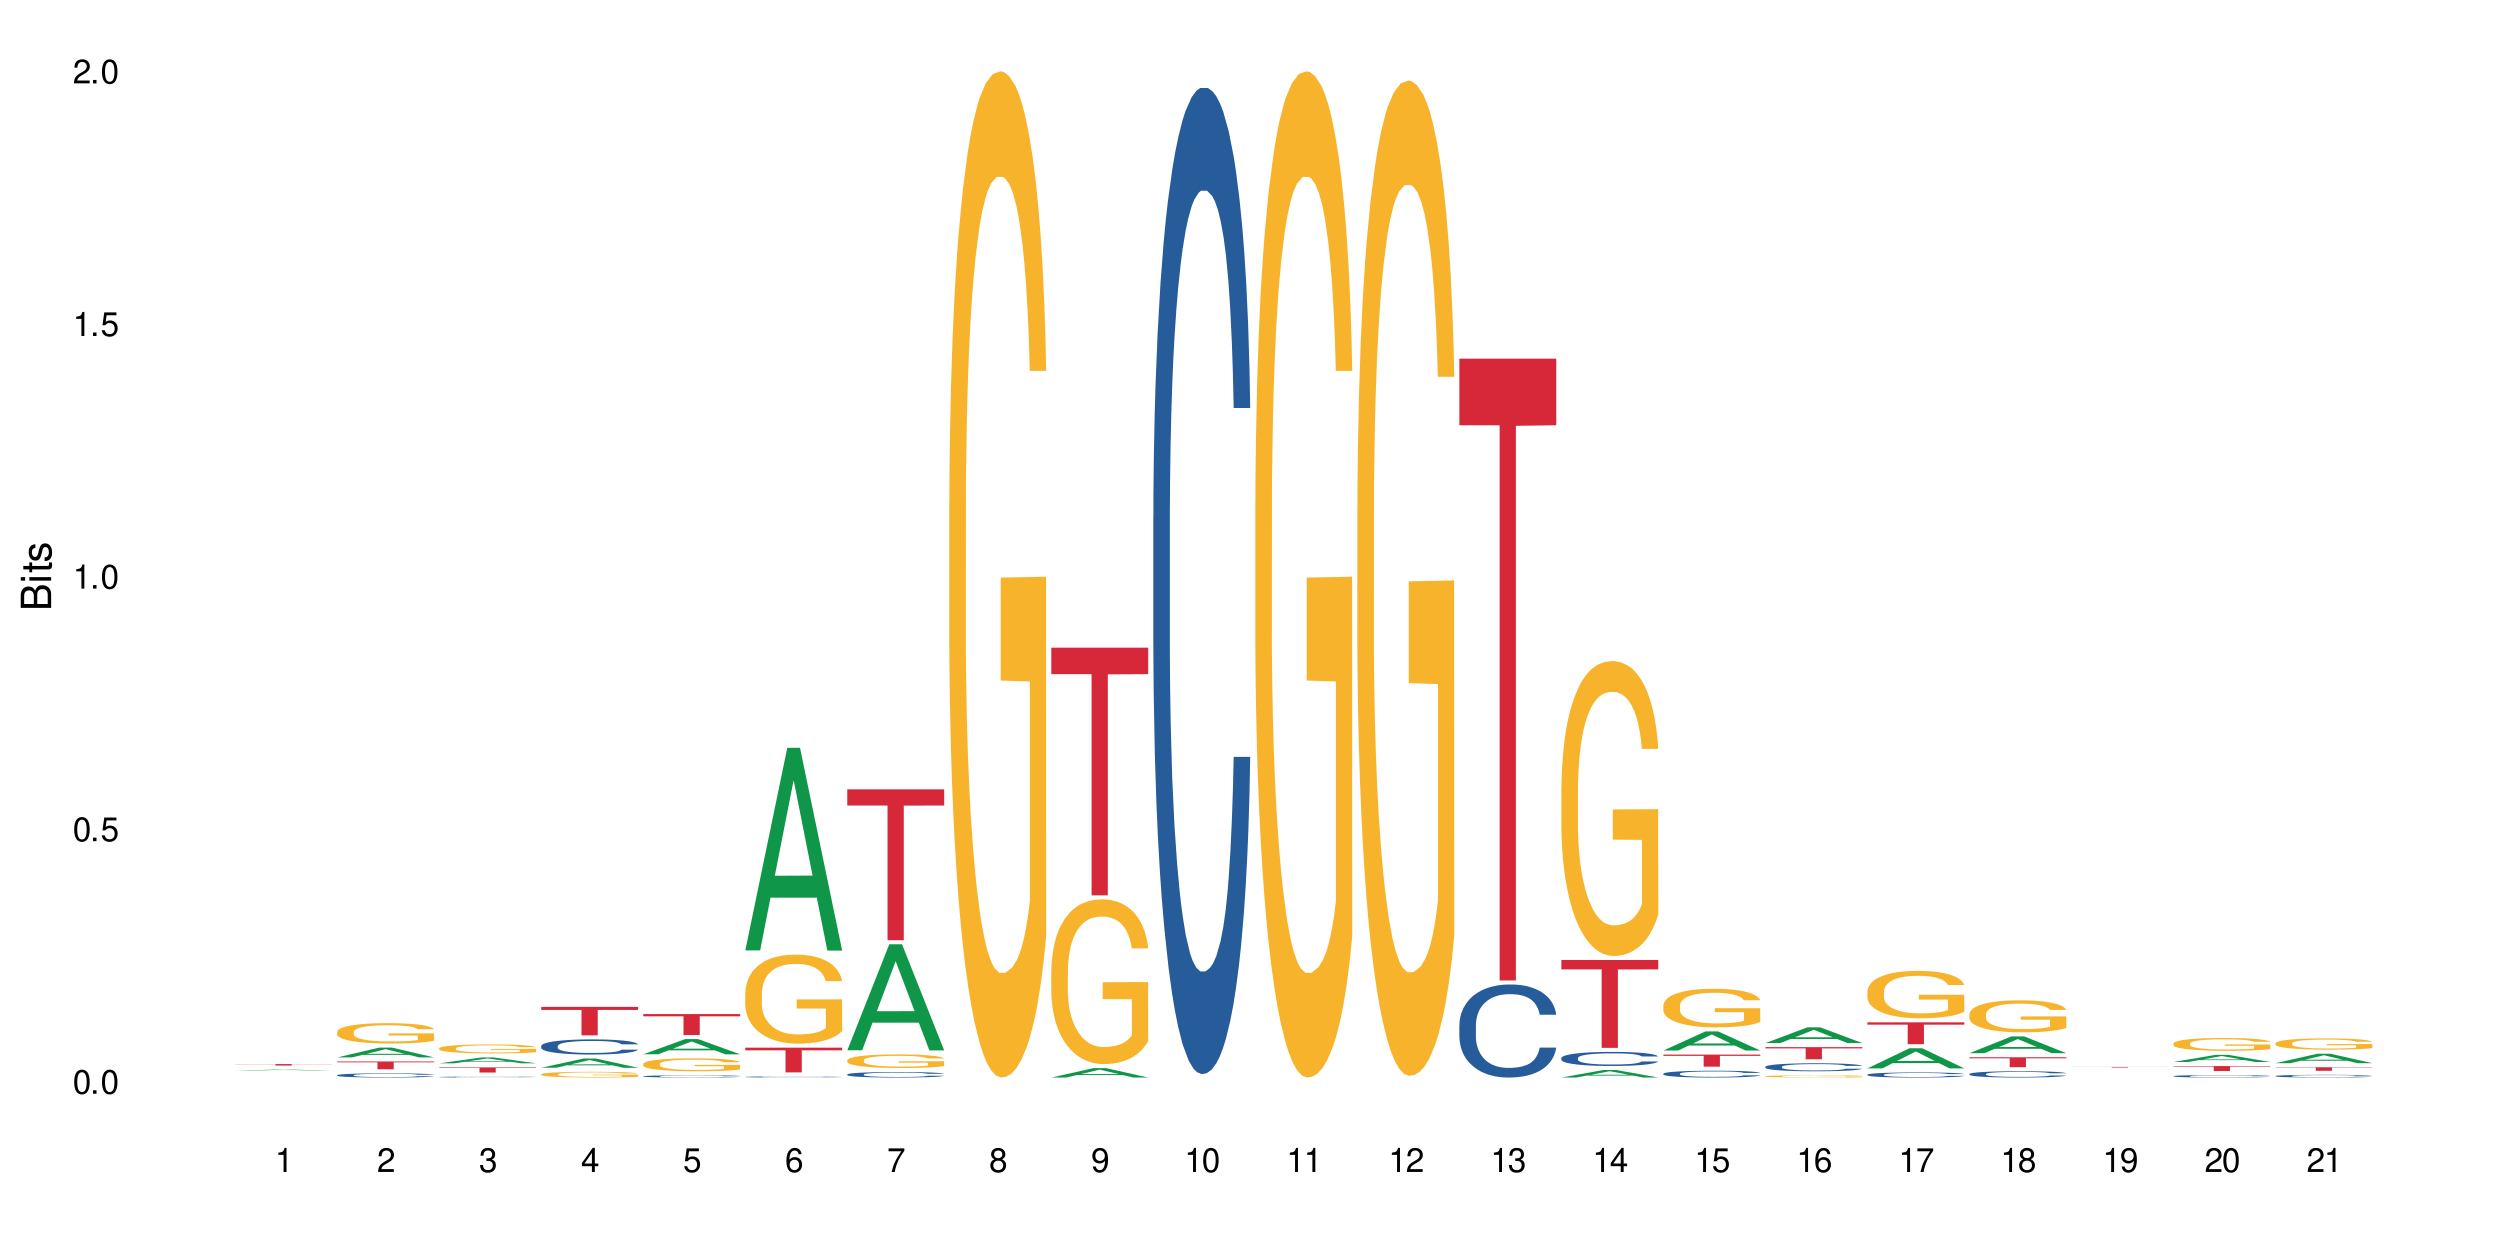 <?xml version="1.0" encoding="UTF-8"?>
<svg xmlns="http://www.w3.org/2000/svg" xmlns:xlink="http://www.w3.org/1999/xlink" width="720" height="360" viewBox="0 0 720 360">
<defs>
<g>
<g id="glyph-0-0">
</g>
<g id="glyph-0-1">
<path d="M 2.641 -6.938 C 2 -6.938 1.422 -6.656 1.078 -6.172 C 0.641 -5.562 0.406 -4.641 0.406 -3.359 C 0.406 -1.016 1.188 0.219 2.641 0.219 C 4.078 0.219 4.859 -1.016 4.859 -3.297 C 4.859 -4.641 4.656 -5.547 4.203 -6.172 C 3.844 -6.656 3.281 -6.938 2.641 -6.938 Z M 2.641 -6.188 C 3.547 -6.188 4 -5.25 4 -3.375 C 4 -1.406 3.562 -0.484 2.625 -0.484 C 1.734 -0.484 1.281 -1.438 1.281 -3.344 C 1.281 -5.25 1.734 -6.188 2.641 -6.188 Z M 2.641 -6.188 "/>
</g>
<g id="glyph-0-2">
<path d="M 1.828 -1 L 0.828 -1 L 0.828 0 L 1.828 0 Z M 1.828 -1 "/>
</g>
<g id="glyph-0-3">
<path d="M 4.562 -6.797 L 1.062 -6.797 L 0.547 -3.094 L 1.328 -3.094 C 1.719 -3.562 2.047 -3.734 2.578 -3.734 C 3.484 -3.734 4.062 -3.109 4.062 -2.094 C 4.062 -1.125 3.484 -0.531 2.578 -0.531 C 1.828 -0.531 1.375 -0.906 1.188 -1.672 L 0.328 -1.672 C 0.453 -1.109 0.547 -0.844 0.75 -0.594 C 1.125 -0.078 1.828 0.219 2.594 0.219 C 3.969 0.219 4.922 -0.781 4.922 -2.219 C 4.922 -3.562 4.031 -4.484 2.719 -4.484 C 2.25 -4.484 1.859 -4.359 1.469 -4.062 L 1.734 -5.969 L 4.562 -5.969 Z M 4.562 -6.797 "/>
</g>
<g id="glyph-0-4">
<path d="M 2.484 -4.938 L 2.484 0 L 3.328 0 L 3.328 -6.938 L 2.766 -6.938 C 2.469 -5.875 2.281 -5.734 0.984 -5.562 L 0.984 -4.938 Z M 2.484 -4.938 "/>
</g>
<g id="glyph-0-5">
<path d="M 4.859 -0.828 L 1.281 -0.828 C 1.359 -1.406 1.672 -1.781 2.5 -2.281 L 3.469 -2.828 C 4.406 -3.344 4.906 -4.062 4.906 -4.906 C 4.906 -5.484 4.672 -6.031 4.266 -6.406 C 3.859 -6.766 3.375 -6.938 2.719 -6.938 C 1.859 -6.938 1.219 -6.625 0.844 -6.031 C 0.609 -5.672 0.5 -5.234 0.484 -4.531 L 1.328 -4.531 C 1.359 -5.016 1.406 -5.281 1.531 -5.516 C 1.75 -5.938 2.188 -6.203 2.703 -6.203 C 3.469 -6.203 4.031 -5.641 4.031 -4.891 C 4.031 -4.344 3.719 -3.859 3.125 -3.516 L 2.234 -3 C 0.812 -2.172 0.406 -1.531 0.328 -0.016 L 4.859 -0.016 Z M 4.859 -0.828 "/>
</g>
<g id="glyph-0-6">
<path d="M 2.125 -3.188 L 2.578 -3.188 C 3.5 -3.188 3.984 -2.766 3.984 -1.922 C 3.984 -1.062 3.469 -0.531 2.594 -0.531 C 1.656 -0.531 1.203 -1 1.156 -2.016 L 0.312 -2.016 C 0.344 -1.453 0.438 -1.094 0.609 -0.781 C 0.953 -0.109 1.625 0.219 2.547 0.219 C 3.953 0.219 4.859 -0.625 4.859 -1.938 C 4.859 -2.828 4.516 -3.297 3.703 -3.594 C 4.344 -3.844 4.656 -4.328 4.656 -5.031 C 4.656 -6.219 3.875 -6.938 2.578 -6.938 C 1.203 -6.938 0.484 -6.172 0.453 -4.703 L 1.297 -4.703 C 1.312 -5.125 1.344 -5.359 1.453 -5.578 C 1.641 -5.969 2.062 -6.203 2.594 -6.203 C 3.344 -6.203 3.797 -5.75 3.797 -5 C 3.797 -4.516 3.609 -4.219 3.25 -4.047 C 3.016 -3.953 2.703 -3.922 2.125 -3.906 Z M 2.125 -3.188 "/>
</g>
<g id="glyph-0-7">
<path d="M 3.141 -1.672 L 3.141 0 L 3.984 0 L 3.984 -1.672 L 4.984 -1.672 L 4.984 -2.438 L 3.984 -2.438 L 3.984 -6.938 L 3.359 -6.938 L 0.266 -2.578 L 0.266 -1.672 Z M 3.141 -2.438 L 1 -2.438 L 3.141 -5.5 Z M 3.141 -2.438 "/>
</g>
<g id="glyph-0-8">
<path d="M 4.781 -5.125 C 4.609 -6.266 3.891 -6.938 2.844 -6.938 C 2.094 -6.938 1.422 -6.578 1.031 -5.953 C 0.594 -5.266 0.406 -4.422 0.406 -3.172 C 0.406 -2 0.578 -1.25 0.984 -0.641 C 1.359 -0.078 1.953 0.219 2.703 0.219 C 3.984 0.219 4.922 -0.75 4.922 -2.094 C 4.922 -3.375 4.062 -4.281 2.844 -4.281 C 2.172 -4.281 1.641 -4.031 1.281 -3.516 C 1.281 -5.234 1.828 -6.188 2.797 -6.188 C 3.391 -6.188 3.797 -5.797 3.938 -5.125 Z M 2.734 -3.531 C 3.547 -3.531 4.062 -2.953 4.062 -2.031 C 4.062 -1.156 3.484 -0.531 2.703 -0.531 C 1.922 -0.531 1.328 -1.188 1.328 -2.078 C 1.328 -2.938 1.906 -3.531 2.734 -3.531 Z M 2.734 -3.531 "/>
</g>
<g id="glyph-0-9">
<path d="M 4.984 -6.797 L 0.438 -6.797 L 0.438 -5.969 L 4.109 -5.969 C 2.5 -3.656 1.828 -2.234 1.328 0 L 2.219 0 C 2.594 -2.172 3.453 -4.047 4.984 -6.094 Z M 4.984 -6.797 "/>
</g>
<g id="glyph-0-10">
<path d="M 3.75 -3.656 C 4.469 -4.094 4.688 -4.438 4.688 -5.078 C 4.688 -6.172 3.844 -6.938 2.641 -6.938 C 1.438 -6.938 0.594 -6.172 0.594 -5.094 C 0.594 -4.438 0.812 -4.094 1.516 -3.656 C 0.734 -3.266 0.359 -2.703 0.359 -1.922 C 0.359 -0.656 1.281 0.219 2.641 0.219 C 3.984 0.219 4.922 -0.656 4.922 -1.922 C 4.922 -2.703 4.531 -3.266 3.75 -3.656 Z M 2.641 -6.188 C 3.359 -6.188 3.812 -5.75 3.812 -5.062 C 3.812 -4.406 3.344 -3.984 2.641 -3.984 C 1.922 -3.984 1.453 -4.406 1.453 -5.078 C 1.453 -5.75 1.922 -6.188 2.641 -6.188 Z M 2.641 -3.266 C 3.484 -3.266 4.062 -2.719 4.062 -1.906 C 4.062 -1.078 3.484 -0.531 2.625 -0.531 C 1.797 -0.531 1.219 -1.094 1.219 -1.906 C 1.219 -2.719 1.781 -3.266 2.641 -3.266 Z M 2.641 -3.266 "/>
</g>
<g id="glyph-0-11">
<path d="M 0.516 -1.578 C 0.672 -0.453 1.406 0.219 2.438 0.219 C 3.188 0.219 3.859 -0.141 4.266 -0.766 C 4.688 -1.453 4.891 -2.297 4.891 -3.547 C 4.891 -4.719 4.703 -5.453 4.312 -6.078 C 3.938 -6.641 3.344 -6.938 2.594 -6.938 C 1.297 -6.938 0.359 -5.969 0.359 -4.625 C 0.359 -3.344 1.234 -2.453 2.453 -2.453 C 3.094 -2.453 3.578 -2.672 4.016 -3.203 C 4 -1.484 3.469 -0.531 2.5 -0.531 C 1.906 -0.531 1.484 -0.906 1.359 -1.578 Z M 2.578 -6.203 C 3.375 -6.203 3.969 -5.531 3.969 -4.641 C 3.969 -3.797 3.391 -3.188 2.547 -3.188 C 1.734 -3.188 1.234 -3.766 1.234 -4.688 C 1.234 -5.562 1.797 -6.203 2.578 -6.203 Z M 2.578 -6.203 "/>
</g>
<g id="glyph-1-0">
</g>
<g id="glyph-1-1">
<path d="M 0 -0.953 L 0 -4.891 C 0 -5.719 -0.234 -6.344 -0.734 -6.797 C -1.188 -7.234 -1.812 -7.469 -2.5 -7.469 C -3.547 -7.469 -4.188 -7 -4.625 -5.875 C -4.984 -6.688 -5.625 -7.094 -6.531 -7.094 C -7.172 -7.094 -7.734 -6.859 -8.141 -6.391 C -8.562 -5.922 -8.75 -5.344 -8.75 -4.5 L -8.75 -0.953 Z M -4.984 -2.062 L -7.766 -2.062 L -7.766 -4.219 C -7.766 -4.844 -7.688 -5.203 -7.453 -5.5 C -7.219 -5.812 -6.859 -5.969 -6.375 -5.969 C -5.891 -5.969 -5.531 -5.812 -5.297 -5.5 C -5.062 -5.203 -4.984 -4.844 -4.984 -4.219 Z M -0.984 -2.062 L -4 -2.062 L -4 -4.781 C -4 -5.766 -3.438 -6.359 -2.484 -6.359 C -1.547 -6.359 -0.984 -5.766 -0.984 -4.781 Z M -0.984 -2.062 "/>
</g>
<g id="glyph-1-2">
<path d="M -6.281 -1.797 L -6.281 -0.797 L 0 -0.797 L 0 -1.797 Z M -8.75 -1.797 L -8.75 -0.797 L -7.484 -0.797 L -7.484 -1.797 Z M -8.75 -1.797 "/>
</g>
<g id="glyph-1-3">
<path d="M -6.281 -3.047 L -6.281 -2.016 L -8.016 -2.016 L -8.016 -1.016 L -6.281 -1.016 L -6.281 -0.172 L -5.469 -0.172 L -5.469 -1.016 L -0.719 -1.016 C -0.078 -1.016 0.281 -1.453 0.281 -2.234 C 0.281 -2.5 0.25 -2.719 0.188 -3.047 L -0.641 -3.047 C -0.609 -2.906 -0.594 -2.766 -0.594 -2.562 C -0.594 -2.141 -0.719 -2.016 -1.156 -2.016 L -5.469 -2.016 L -5.469 -3.047 Z M -6.281 -3.047 "/>
</g>
<g id="glyph-1-4">
<path d="M -4.531 -5.25 C -5.766 -5.25 -6.469 -4.422 -6.469 -2.969 C -6.469 -1.516 -5.719 -0.562 -4.547 -0.562 C -3.562 -0.562 -3.094 -1.062 -2.734 -2.562 L -2.516 -3.484 C -2.344 -4.188 -2.094 -4.469 -1.641 -4.469 C -1.047 -4.469 -0.641 -3.875 -0.641 -3 C -0.641 -2.453 -0.797 -2 -1.062 -1.75 C -1.25 -1.594 -1.422 -1.531 -1.875 -1.469 L -1.875 -0.406 C -0.422 -0.453 0.281 -1.266 0.281 -2.922 C 0.281 -4.5 -0.5 -5.516 -1.719 -5.516 C -2.656 -5.516 -3.172 -4.984 -3.469 -3.734 L -3.703 -2.766 C -3.891 -1.953 -4.156 -1.609 -4.594 -1.609 C -5.188 -1.609 -5.547 -2.125 -5.547 -2.938 C -5.547 -3.75 -5.203 -4.172 -4.531 -4.203 Z M -4.531 -5.25 "/>
</g>
</g>
</defs>
<rect x="-72" y="-36" width="864" height="432" fill="rgb(100%, 100%, 100%)" fill-opacity="1"/>
<path fill-rule="nonzero" fill="rgb(6.275%, 58.824%, 28.235%)" fill-opacity="1" d="M 67.73 308.316 L 67.762 308.316 L 79.836 308.039 L 83.504 308.039 L 95.641 308.316 L 91.379 308.316 L 88.336 308.246 L 75.008 308.246 L 72.023 308.316 L 67.73 308.316 L 76.289 308.215 L 87.113 308.215 L 81.715 308.086 L 81.598 308.086 L 76.258 308.215 L 76.289 308.215 Z M 67.73 308.316 "/>
<path fill-rule="nonzero" fill="rgb(83.922%, 15.686%, 22.353%)" fill-opacity="1" d="M 67.73 306.449 L 95.641 306.449 L 95.641 306.496 L 84.008 306.496 L 84.008 306.875 L 79.328 306.875 L 79.328 306.496 L 67.73 306.496 Z M 67.73 306.449 "/>
<path fill-rule="nonzero" fill="rgb(6.275%, 58.824%, 28.235%)" fill-opacity="1" d="M 97.109 304.535 L 97.141 304.535 L 109.219 301.707 L 112.887 301.707 L 125.023 304.539 L 120.758 304.539 L 117.715 303.801 L 104.387 303.801 L 101.406 304.535 L 97.109 304.535 L 105.668 303.492 L 116.492 303.492 L 111.098 302.168 L 111.035 302.168 L 110.977 302.176 L 105.641 303.492 L 105.668 303.492 Z M 97.109 304.535 "/>
<path fill-rule="nonzero" fill="rgb(14.51%, 36.078%, 60%)" fill-opacity="1" d="M 97.109 309.648 L 97.145 309.648 L 97.145 309.621 L 97.246 309.578 L 97.484 309.523 L 97.723 309.488 L 98.336 309.422 L 99.188 309.359 L 100.074 309.312 L 100.719 309.281 L 101.297 309.262 L 102.625 309.219 L 103.477 309.199 L 104.395 309.18 L 105.52 309.16 L 106.336 309.148 L 108.172 309.133 L 109.535 309.125 L 110.59 309.121 L 112.871 309.121 L 114.23 309.125 L 115.219 309.133 L 116.309 309.141 L 117.227 309.148 L 118.828 309.176 L 120.258 309.207 L 120.902 309.223 L 121.926 309.258 L 122.707 309.289 L 123.254 309.32 L 123.863 309.359 L 124.41 309.41 L 124.816 309.465 L 125.023 309.516 L 120.258 309.516 L 120.02 309.469 L 119.746 309.438 L 119.234 309.391 L 118.727 309.359 L 118.012 309.324 L 117.363 309.305 L 116.48 309.285 L 115.695 309.27 L 114.879 309.262 L 114.098 309.254 L 112.598 309.246 L 110.863 309.246 L 110.215 309.25 L 108.887 309.258 L 108.172 309.266 L 107.152 309.281 L 106.438 309.297 L 105.586 309.316 L 105.008 309.336 L 104.293 309.367 L 103.781 309.391 L 103.203 309.43 L 102.863 309.457 L 102.559 309.488 L 102.285 309.523 L 102.082 309.562 L 101.945 309.602 L 101.875 309.645 L 101.875 309.812 L 101.945 309.855 L 102.113 309.902 L 102.559 309.969 L 103.203 310.027 L 103.953 310.074 L 104.668 310.105 L 105.074 310.121 L 105.621 310.141 L 106.473 310.16 L 107.695 310.184 L 108.41 310.191 L 109.5 310.203 L 110.625 310.207 L 112.121 310.207 L 113.449 310.203 L 114.336 310.195 L 115.254 310.188 L 116.512 310.168 L 117.297 310.152 L 117.977 310.129 L 118.488 310.109 L 118.828 310.09 L 119.34 310.059 L 119.746 310.02 L 120.055 309.98 L 120.258 309.941 L 125.023 309.941 L 124.816 309.988 L 124.512 310.031 L 124.207 310.062 L 123.73 310.102 L 123.184 310.137 L 122.402 310.176 L 121.754 310.199 L 120.902 310.227 L 120.121 310.25 L 119.27 310.266 L 118.012 310.289 L 117.195 310.301 L 116.309 310.309 L 115.254 310.32 L 113.926 310.328 L 112.496 310.332 L 109.738 310.332 L 108.684 310.324 L 107.289 310.316 L 105.551 310.297 L 104.293 310.273 L 103.305 310.254 L 102.457 310.23 L 101.504 310.203 L 100.277 310.152 L 99.527 310.117 L 99.016 310.086 L 98.438 310.043 L 98.031 310.004 L 97.555 309.941 L 97.215 309.863 L 97.109 309.801 Z M 97.109 309.648 "/>
<path fill-rule="nonzero" fill="rgb(96.863%, 70.196%, 16.863%)" fill-opacity="1" d="M 97.109 297.184 L 97.145 297.18 L 97.145 297.07 L 97.281 296.828 L 97.621 296.496 L 98.062 296.223 L 98.539 296.008 L 98.848 295.895 L 99.359 295.734 L 99.801 295.617 L 100.922 295.375 L 102.352 295.152 L 103.137 295.055 L 104.02 294.961 L 105.281 294.859 L 105.859 294.824 L 107.629 294.738 L 109.637 294.684 L 111.852 294.668 L 112.871 294.672 L 114.266 294.695 L 116.172 294.754 L 117.262 294.809 L 118.113 294.859 L 118.996 294.93 L 120.086 295.039 L 121.109 295.168 L 121.926 295.297 L 122.742 295.457 L 123.422 295.629 L 124 295.816 L 124.512 296.043 L 124.816 296.23 L 125.023 296.418 L 120.293 296.418 L 120.02 296.23 L 119.711 296.086 L 119.203 295.906 L 118.691 295.777 L 118.18 295.676 L 117.227 295.535 L 116.41 295.449 L 115.391 295.375 L 114.402 295.328 L 113.277 295.297 L 112.598 295.285 L 110.793 295.285 L 109.16 295.32 L 108.207 295.363 L 107.527 295.406 L 106.574 295.488 L 105.996 295.555 L 105.656 295.598 L 104.633 295.762 L 103.953 295.914 L 103.578 296.016 L 103.102 296.176 L 102.762 296.32 L 102.387 296.535 L 102.184 296.695 L 101.91 297.059 L 101.875 298.027 L 101.98 298.23 L 102.184 298.449 L 102.457 298.645 L 102.863 298.848 L 103.273 299.004 L 103.988 299.211 L 104.598 299.352 L 105.074 299.441 L 105.996 299.586 L 106.371 299.637 L 107.254 299.73 L 108.172 299.809 L 109.297 299.871 L 110.148 299.902 L 111.508 299.93 L 113.246 299.93 L 115.289 299.898 L 116.582 299.855 L 117.465 299.812 L 118.043 299.773 L 118.758 299.715 L 119.27 299.664 L 119.746 299.602 L 120.324 299.512 L 120.324 298.23 L 111.918 298.227 L 111.918 297.625 L 124.988 297.617 L 125.023 299.715 L 124.309 299.859 L 123.422 300 L 122.57 300.109 L 121.688 300.199 L 120.426 300.301 L 119.406 300.363 L 117.84 300.441 L 116.41 300.488 L 114.914 300.52 L 113.586 300.535 L 112.02 300.543 L 110.625 300.531 L 109.125 300.5 L 107.934 300.457 L 106.848 300.402 L 105.758 300.332 L 104.395 300.219 L 103.512 300.129 L 102.59 300.016 L 101.672 299.883 L 100.855 299.738 L 100.312 299.625 L 99.766 299.496 L 99.188 299.336 L 98.645 299.152 L 98.234 298.988 L 97.859 298.797 L 97.586 298.621 L 97.316 298.379 L 97.18 298.188 L 97.109 298.02 Z M 97.109 297.184 "/>
<path fill-rule="nonzero" fill="rgb(83.922%, 15.686%, 22.353%)" fill-opacity="1" d="M 97.109 305.703 L 125.023 305.703 L 125.023 305.945 L 113.391 305.945 L 113.391 307.957 L 108.711 307.957 L 108.711 305.949 L 108.641 305.945 L 97.109 305.945 Z M 97.109 305.703 "/>
<path fill-rule="nonzero" fill="rgb(6.275%, 58.824%, 28.235%)" fill-opacity="1" d="M 126.492 306.242 L 126.52 306.242 L 138.598 304.555 L 142.266 304.555 L 154.402 306.242 L 150.137 306.242 L 147.098 305.801 L 133.766 305.801 L 130.785 306.242 L 126.492 306.242 L 135.051 305.621 L 145.875 305.617 L 140.477 304.828 L 140.418 304.828 L 140.359 304.832 L 135.02 305.617 L 135.051 305.621 Z M 126.492 306.242 "/>
<path fill-rule="nonzero" fill="rgb(14.51%, 36.078%, 60%)" fill-opacity="1" d="M 126.492 310.18 L 126.527 310.18 L 126.527 310.172 L 126.629 310.164 L 127.105 310.141 L 127.715 310.129 L 128.566 310.113 L 129.453 310.102 L 130.098 310.098 L 130.68 310.09 L 132.004 310.082 L 132.855 310.078 L 133.777 310.074 L 134.898 310.07 L 135.715 310.066 L 137.555 310.062 L 138.914 310.059 L 142.25 310.059 L 143.613 310.062 L 145.688 310.062 L 146.609 310.066 L 148.207 310.07 L 149.637 310.078 L 150.285 310.082 L 151.305 310.09 L 152.09 310.098 L 152.633 310.105 L 153.246 310.113 L 153.789 310.125 L 154.199 310.137 L 154.402 310.148 L 149.637 310.148 L 149.398 310.137 L 149.125 310.129 L 148.617 310.121 L 148.105 310.113 L 147.391 310.105 L 146.742 310.102 L 145.859 310.098 L 145.078 310.094 L 144.258 310.09 L 138.27 310.09 L 137.555 310.094 L 136.531 310.098 L 135.816 310.098 L 134.969 310.105 L 134.387 310.109 L 133.672 310.113 L 133.164 310.121 L 132.586 310.129 L 132.242 310.137 L 131.938 310.141 L 131.664 310.148 L 131.461 310.16 L 131.324 310.168 L 131.258 310.176 L 131.258 310.215 L 131.324 310.227 L 131.496 310.234 L 131.938 310.25 L 132.586 310.262 L 133.332 310.273 L 134.047 310.281 L 134.457 310.285 L 135 310.289 L 135.852 310.293 L 137.078 310.301 L 137.793 310.301 L 138.883 310.305 L 142.828 310.305 L 143.715 310.301 L 144.633 310.301 L 145.895 310.297 L 146.676 310.293 L 147.355 310.285 L 147.867 310.281 L 148.207 310.277 L 148.719 310.27 L 149.125 310.262 L 149.434 310.254 L 149.637 310.246 L 154.402 310.246 L 154.199 310.254 L 153.891 310.266 L 153.586 310.273 L 153.109 310.281 L 152.566 310.289 L 151.781 310.297 L 151.137 310.301 L 150.285 310.309 L 149.5 310.312 L 148.648 310.316 L 147.391 310.324 L 146.574 310.324 L 145.688 310.328 L 144.633 310.328 L 143.305 310.332 L 138.062 310.332 L 136.668 310.328 L 134.934 310.324 L 133.672 310.32 L 132.688 310.316 L 131.836 310.309 L 130.883 310.305 L 129.656 310.293 L 128.906 310.285 L 128.398 310.277 L 127.82 310.266 L 127.41 310.258 L 126.934 310.246 L 126.594 310.227 L 126.492 310.211 Z M 126.492 310.18 "/>
<path fill-rule="nonzero" fill="rgb(96.863%, 70.196%, 16.863%)" fill-opacity="1" d="M 126.492 301.906 L 126.527 301.902 L 126.527 301.855 L 126.66 301.75 L 127.004 301.602 L 127.445 301.484 L 127.922 301.387 L 128.227 301.34 L 128.738 301.266 L 129.18 301.215 L 130.305 301.109 L 131.734 301.008 L 132.516 300.965 L 133.402 300.926 L 134.66 300.883 L 135.238 300.863 L 137.008 300.828 L 139.016 300.805 L 141.23 300.797 L 142.25 300.797 L 143.648 300.809 L 145.551 300.832 L 146.641 300.855 L 147.492 300.883 L 148.379 300.91 L 149.469 300.961 L 150.488 301.016 L 151.305 301.074 L 152.121 301.145 L 152.805 301.219 L 153.383 301.301 L 153.891 301.402 L 154.199 301.484 L 154.402 301.566 L 149.672 301.566 L 149.398 301.484 L 149.094 301.422 L 148.582 301.344 L 148.07 301.285 L 147.562 301.242 L 146.609 301.18 L 145.789 301.141 L 144.77 301.109 L 143.781 301.086 L 142.66 301.074 L 141.98 301.066 L 140.176 301.066 L 138.539 301.086 L 137.586 301.105 L 136.906 301.121 L 135.953 301.156 L 135.375 301.188 L 135.035 301.207 L 134.016 301.277 L 133.332 301.344 L 132.957 301.391 L 132.48 301.461 L 132.141 301.523 L 131.766 301.621 L 131.562 301.691 L 131.289 301.852 L 131.258 302.277 L 131.359 302.367 L 131.562 302.465 L 131.836 302.551 L 132.242 302.641 L 132.652 302.711 L 133.367 302.801 L 133.98 302.863 L 134.457 302.902 L 135.375 302.969 L 135.75 302.988 L 136.633 303.031 L 137.555 303.066 L 138.676 303.094 L 139.527 303.105 L 140.891 303.117 L 142.625 303.117 L 144.668 303.105 L 145.961 303.086 L 146.848 303.066 L 147.426 303.051 L 148.141 303.023 L 148.648 303 L 149.125 302.973 L 149.707 302.934 L 149.707 302.367 L 141.297 302.367 L 141.297 302.102 L 154.367 302.098 L 154.402 303.023 L 153.688 303.09 L 152.805 303.148 L 151.953 303.195 L 151.066 303.238 L 149.809 303.281 L 148.785 303.312 L 147.219 303.344 L 145.789 303.367 L 144.293 303.379 L 142.965 303.387 L 141.398 303.391 L 140.004 303.383 L 138.508 303.371 L 137.316 303.352 L 136.227 303.328 L 135.137 303.297 L 133.777 303.246 L 132.891 303.207 L 131.973 303.156 L 131.051 303.098 L 130.234 303.035 L 129.691 302.984 L 129.145 302.926 L 128.566 302.855 L 128.023 302.777 L 127.613 302.703 L 127.242 302.621 L 126.969 302.543 L 126.695 302.434 L 126.559 302.348 L 126.492 302.277 Z M 126.492 301.906 "/>
<path fill-rule="nonzero" fill="rgb(83.922%, 15.686%, 22.353%)" fill-opacity="1" d="M 126.492 307.406 L 154.402 307.406 L 154.402 307.566 L 142.77 307.566 L 142.77 308.895 L 138.09 308.895 L 138.09 307.57 L 138.023 307.566 L 126.492 307.566 Z M 126.492 307.406 "/>
<path fill-rule="nonzero" fill="rgb(6.275%, 58.824%, 28.235%)" fill-opacity="1" d="M 155.871 307.516 L 155.902 307.512 L 167.977 304.867 L 171.645 304.867 L 183.781 307.52 L 179.52 307.52 L 176.477 306.824 L 163.148 306.824 L 160.164 307.516 L 155.871 307.516 L 164.43 306.539 L 175.254 306.535 L 169.855 305.301 L 169.797 305.297 L 169.738 305.305 L 164.398 306.535 L 164.43 306.539 Z M 155.871 307.516 "/>
<path fill-rule="nonzero" fill="rgb(14.51%, 36.078%, 60%)" fill-opacity="1" d="M 155.871 301.242 L 155.906 301.238 L 155.906 301.145 L 156.008 300.992 L 156.246 300.801 L 156.484 300.668 L 157.098 300.434 L 157.949 300.207 L 158.832 300.031 L 159.48 299.93 L 160.059 299.852 L 161.387 299.703 L 162.238 299.625 L 163.156 299.559 L 164.277 299.492 L 165.098 299.453 L 166.934 299.387 L 168.297 299.359 L 169.352 299.348 L 171.633 299.348 L 172.992 299.363 L 173.98 299.383 L 175.07 299.414 L 175.988 299.453 L 177.59 299.539 L 179.016 299.652 L 179.664 299.715 L 180.684 299.836 L 181.469 299.957 L 182.012 300.062 L 182.625 300.207 L 183.172 300.387 L 183.578 300.59 L 183.781 300.762 L 179.016 300.762 L 178.777 300.602 L 178.508 300.48 L 177.996 300.316 L 177.484 300.199 L 176.77 300.086 L 176.125 300.008 L 175.238 299.934 L 174.457 299.887 L 173.641 299.852 L 172.855 299.824 L 171.359 299.801 L 169.621 299.801 L 168.977 299.809 L 167.648 299.844 L 166.934 299.871 L 165.914 299.926 L 165.199 299.977 L 164.348 300.059 L 163.77 300.125 L 163.055 300.227 L 162.543 300.32 L 161.965 300.449 L 161.625 300.551 L 161.316 300.66 L 161.047 300.793 L 160.84 300.934 L 160.703 301.078 L 160.637 301.223 L 160.637 301.84 L 160.703 301.984 L 160.875 302.152 L 161.316 302.395 L 161.965 302.605 L 162.715 302.77 L 163.43 302.891 L 163.836 302.945 L 164.383 303.012 L 165.23 303.09 L 166.457 303.168 L 167.172 303.203 L 168.262 303.234 L 169.383 303.25 L 170.883 303.25 L 172.211 303.234 L 173.094 303.215 L 174.016 303.18 L 175.273 303.113 L 176.055 303.051 L 176.738 302.973 L 177.246 302.898 L 177.59 302.836 L 178.098 302.711 L 178.508 302.578 L 178.812 302.438 L 179.016 302.301 L 183.781 302.301 L 183.578 302.461 L 183.273 302.617 L 182.965 302.73 L 182.488 302.871 L 181.945 302.996 L 181.16 303.133 L 180.516 303.227 L 179.664 303.324 L 178.883 303.398 L 178.031 303.469 L 176.77 303.547 L 175.953 303.586 L 175.07 303.625 L 174.016 303.656 L 172.688 303.684 L 171.258 303.699 L 169.93 303.703 L 168.5 303.695 L 167.445 303.68 L 166.051 303.645 L 164.312 303.57 L 163.055 303.496 L 162.066 303.422 L 161.215 303.34 L 160.262 303.234 L 159.039 303.059 L 158.289 302.922 L 157.777 302.812 L 157.199 302.656 L 156.789 302.516 L 156.312 302.293 L 155.973 302.012 L 155.871 301.793 Z M 155.871 301.242 "/>
<path fill-rule="nonzero" fill="rgb(96.863%, 70.196%, 16.863%)" fill-opacity="1" d="M 155.871 309.387 L 155.906 309.387 L 155.906 309.355 L 156.043 309.289 L 156.383 309.195 L 156.824 309.117 L 157.301 309.059 L 157.609 309.027 L 158.117 308.98 L 158.562 308.949 L 159.684 308.879 L 161.113 308.816 L 161.895 308.789 L 162.781 308.766 L 164.039 308.734 L 164.621 308.727 L 166.391 308.699 L 168.398 308.688 L 170.609 308.68 L 171.633 308.684 L 173.027 308.688 L 174.934 308.707 L 176.023 308.723 L 176.875 308.734 L 177.758 308.754 L 178.848 308.785 L 179.867 308.82 L 180.684 308.859 L 181.504 308.902 L 182.184 308.953 L 182.762 309.004 L 183.273 309.066 L 183.578 309.121 L 183.781 309.172 L 179.051 309.172 L 178.777 309.121 L 178.473 309.078 L 177.961 309.031 L 177.453 308.992 L 176.941 308.965 L 175.988 308.926 L 175.172 308.902 L 174.148 308.879 L 173.164 308.867 L 172.039 308.859 L 171.359 308.855 L 169.555 308.855 L 167.922 308.867 L 166.969 308.879 L 166.289 308.891 L 165.336 308.914 L 164.754 308.93 L 164.414 308.941 L 163.395 308.988 L 162.715 309.031 L 162.34 309.059 L 161.863 309.105 L 161.523 309.145 L 161.148 309.207 L 160.941 309.25 L 160.672 309.355 L 160.637 309.625 L 160.738 309.684 L 160.941 309.746 L 161.215 309.797 L 161.625 309.855 L 162.031 309.898 L 162.746 309.957 L 163.359 309.996 L 163.836 310.023 L 164.754 310.062 L 165.129 310.078 L 166.016 310.105 L 166.934 310.125 L 168.059 310.145 L 168.906 310.152 L 170.27 310.16 L 172.004 310.16 L 174.047 310.152 L 175.34 310.141 L 176.227 310.129 L 176.805 310.117 L 177.52 310.102 L 178.031 310.086 L 178.508 310.07 L 179.086 310.043 L 179.086 309.684 L 170.68 309.68 L 170.68 309.512 L 183.75 309.512 L 183.781 310.102 L 183.066 310.141 L 182.184 310.18 L 181.332 310.211 L 180.445 310.234 L 179.188 310.266 L 178.168 310.281 L 176.602 310.305 L 175.172 310.316 L 173.672 310.328 L 172.348 310.332 L 170.781 310.332 L 169.383 310.328 L 167.887 310.32 L 166.695 310.309 L 165.605 310.293 L 164.516 310.273 L 163.156 310.242 L 162.27 310.215 L 161.352 310.184 L 160.434 310.148 L 159.617 310.105 L 159.07 310.074 L 158.527 310.039 L 157.949 309.992 L 157.402 309.941 L 156.996 309.895 L 156.621 309.844 L 156.348 309.793 L 156.074 309.727 L 155.941 309.672 L 155.871 309.625 Z M 155.871 309.387 "/>
<path fill-rule="nonzero" fill="rgb(83.922%, 15.686%, 22.353%)" fill-opacity="1" d="M 155.871 289.977 L 183.781 289.977 L 183.781 290.855 L 172.148 290.863 L 172.148 298.184 L 167.469 298.184 L 167.469 290.871 L 167.402 290.855 L 155.871 290.855 Z M 155.871 289.977 "/>
<path fill-rule="nonzero" fill="rgb(6.275%, 58.824%, 28.235%)" fill-opacity="1" d="M 185.25 303.637 L 185.281 303.633 L 197.359 299.25 L 201.027 299.25 L 213.164 303.641 L 208.898 303.641 L 205.855 302.496 L 192.527 302.496 L 189.547 303.637 L 185.25 303.637 L 193.809 302.02 L 204.633 302.016 L 199.238 299.969 L 199.176 299.965 L 199.117 299.977 L 193.781 302.016 L 193.809 302.02 Z M 185.25 303.637 "/>
<path fill-rule="nonzero" fill="rgb(14.51%, 36.078%, 60%)" fill-opacity="1" d="M 185.25 309.969 L 185.285 309.969 L 185.285 309.953 L 185.387 309.934 L 185.625 309.902 L 185.863 309.887 L 186.477 309.852 L 187.328 309.816 L 188.215 309.789 L 188.859 309.777 L 189.438 309.766 L 190.766 309.742 L 191.617 309.73 L 192.535 309.723 L 193.66 309.711 L 194.477 309.703 L 196.312 309.695 L 197.676 309.691 L 202.371 309.691 L 203.359 309.695 L 204.449 309.699 L 205.367 309.703 L 206.969 309.719 L 208.398 309.734 L 209.043 309.742 L 210.066 309.762 L 210.848 309.781 L 211.395 309.793 L 212.004 309.816 L 212.551 309.844 L 212.957 309.871 L 213.164 309.898 L 208.398 309.898 L 208.16 309.875 L 207.887 309.855 L 207.375 309.832 L 206.867 309.816 L 206.152 309.797 L 205.504 309.789 L 204.621 309.777 L 203.836 309.77 L 203.02 309.766 L 202.238 309.762 L 200.738 309.758 L 198.355 309.758 L 197.027 309.762 L 196.312 309.766 L 195.293 309.773 L 194.578 309.781 L 193.727 309.793 L 193.148 309.805 L 192.434 309.82 L 191.922 309.832 L 191.344 309.852 L 191.004 309.867 L 190.699 309.883 L 190.426 309.902 L 190.223 309.922 L 190.086 309.945 L 190.016 309.965 L 190.016 310.059 L 190.086 310.078 L 190.254 310.102 L 190.699 310.141 L 191.344 310.172 L 192.094 310.195 L 192.809 310.211 L 193.215 310.223 L 193.762 310.23 L 194.613 310.242 L 195.836 310.254 L 196.551 310.258 L 197.641 310.262 L 198.766 310.266 L 200.262 310.266 L 201.59 310.262 L 202.477 310.262 L 203.395 310.254 L 204.652 310.246 L 205.438 310.234 L 206.117 310.227 L 206.629 310.215 L 206.969 310.203 L 207.48 310.188 L 207.887 310.168 L 208.195 310.145 L 208.398 310.125 L 213.164 310.125 L 212.957 310.148 L 212.652 310.172 L 212.348 310.188 L 211.871 310.211 L 211.324 310.227 L 210.543 310.25 L 209.895 310.262 L 209.043 310.277 L 208.262 310.289 L 207.41 310.297 L 206.152 310.309 L 205.336 310.316 L 204.449 310.32 L 203.395 310.324 L 202.066 310.328 L 200.637 310.332 L 197.879 310.332 L 196.824 310.328 L 195.43 310.324 L 193.691 310.312 L 192.434 310.301 L 191.445 310.289 L 190.598 310.277 L 189.645 310.262 L 188.418 310.238 L 187.668 310.219 L 187.156 310.199 L 186.578 310.18 L 186.172 310.156 L 185.695 310.125 L 185.355 310.082 L 185.25 310.051 Z M 185.25 309.969 "/>
<path fill-rule="nonzero" fill="rgb(96.863%, 70.196%, 16.863%)" fill-opacity="1" d="M 185.25 306.398 L 185.285 306.395 L 185.285 306.328 L 185.422 306.176 L 185.762 305.965 L 186.203 305.789 L 186.68 305.656 L 186.988 305.582 L 187.5 305.48 L 187.941 305.406 L 189.062 305.254 L 190.492 305.109 L 191.277 305.051 L 192.16 304.992 L 193.422 304.926 L 194 304.902 L 195.77 304.848 L 197.777 304.816 L 199.992 304.805 L 201.012 304.809 L 202.406 304.82 L 204.312 304.859 L 205.402 304.895 L 206.254 304.926 L 207.137 304.973 L 208.227 305.039 L 209.25 305.121 L 210.066 305.203 L 210.883 305.305 L 211.562 305.414 L 212.141 305.531 L 212.652 305.676 L 212.957 305.793 L 213.164 305.914 L 208.434 305.914 L 208.16 305.793 L 207.852 305.703 L 207.344 305.59 L 206.832 305.508 L 206.32 305.445 L 205.367 305.355 L 204.551 305.301 L 203.531 305.254 L 202.543 305.223 L 201.422 305.203 L 200.738 305.195 L 198.934 305.195 L 197.301 305.219 L 196.348 305.246 L 195.668 305.273 L 194.715 305.324 L 194.137 305.367 L 193.797 305.395 L 192.773 305.5 L 192.094 305.594 L 191.719 305.656 L 191.242 305.762 L 190.902 305.852 L 190.527 305.988 L 190.324 306.09 L 190.051 306.32 L 190.016 306.934 L 190.121 307.062 L 190.324 307.199 L 190.598 307.324 L 191.004 307.453 L 191.414 307.551 L 192.129 307.684 L 192.738 307.773 L 193.215 307.828 L 194.137 307.922 L 194.512 307.953 L 195.395 308.012 L 196.312 308.059 L 197.438 308.102 L 198.289 308.121 L 199.648 308.137 L 201.387 308.137 L 203.43 308.117 L 204.723 308.09 L 205.605 308.062 L 206.184 308.039 L 206.898 308.004 L 207.41 307.969 L 207.887 307.93 L 208.465 307.875 L 208.465 307.062 L 200.059 307.059 L 200.059 306.676 L 213.129 306.676 L 213.164 308.004 L 212.449 308.094 L 211.562 308.184 L 210.711 308.25 L 209.828 308.309 L 208.566 308.371 L 207.547 308.414 L 205.98 308.461 L 204.551 308.492 L 203.055 308.512 L 201.727 308.523 L 200.16 308.527 L 198.766 308.52 L 197.266 308.5 L 196.074 308.473 L 194.988 308.438 L 193.898 308.395 L 192.535 308.32 L 191.652 308.266 L 190.73 308.191 L 189.812 308.109 L 188.996 308.016 L 188.453 307.945 L 187.906 307.863 L 187.328 307.762 L 186.785 307.645 L 186.375 307.539 L 186 307.422 L 185.727 307.309 L 185.457 307.156 L 185.32 307.035 L 185.25 306.93 Z M 185.25 306.398 "/>
<path fill-rule="nonzero" fill="rgb(83.922%, 15.686%, 22.353%)" fill-opacity="1" d="M 185.25 292.059 L 213.164 292.059 L 213.164 292.703 L 201.531 292.711 L 201.531 298.086 L 196.852 298.086 L 196.852 292.715 L 196.781 292.703 L 185.25 292.703 Z M 185.25 292.059 "/>
<path fill-rule="nonzero" fill="rgb(6.275%, 58.824%, 28.235%)" fill-opacity="1" d="M 214.633 273.715 L 214.66 273.66 L 226.738 215.371 L 230.406 215.371 L 242.543 273.77 L 238.277 273.77 L 235.238 258.527 L 221.906 258.527 L 218.926 273.715 L 214.633 273.715 L 223.191 252.219 L 234.016 252.164 L 228.617 224.914 L 228.559 224.859 L 228.5 225.023 L 223.16 252.164 L 223.191 252.219 Z M 214.633 273.715 "/>
<path fill-rule="nonzero" fill="rgb(14.51%, 36.078%, 60%)" fill-opacity="1" d="M 214.633 310.148 L 214.668 310.148 L 214.668 310.141 L 214.77 310.129 L 215.246 310.105 L 215.859 310.09 L 216.707 310.07 L 217.594 310.059 L 218.238 310.051 L 218.82 310.043 L 220.145 310.035 L 220.996 310.027 L 221.918 310.023 L 223.039 310.02 L 223.855 310.016 L 225.695 310.012 L 227.055 310.008 L 231.754 310.008 L 232.742 310.012 L 233.828 310.012 L 234.75 310.016 L 236.348 310.023 L 237.777 310.031 L 238.426 310.035 L 239.445 310.043 L 240.23 310.055 L 240.773 310.059 L 241.387 310.07 L 241.93 310.086 L 242.34 310.102 L 242.543 310.113 L 237.777 310.113 L 237.539 310.102 L 237.266 310.09 L 236.758 310.078 L 236.246 310.07 L 235.531 310.062 L 234.883 310.059 L 234 310.051 L 233.219 310.047 L 232.398 310.043 L 226.41 310.043 L 225.695 310.047 L 224.672 310.051 L 223.957 310.055 L 223.109 310.059 L 222.527 310.066 L 221.812 310.074 L 221.305 310.078 L 220.727 310.09 L 220.383 310.098 L 220.078 310.105 L 219.805 310.113 L 219.602 310.125 L 219.465 310.137 L 219.398 310.148 L 219.398 310.191 L 219.465 310.203 L 219.637 310.215 L 220.078 310.234 L 220.727 310.25 L 221.473 310.262 L 222.188 310.273 L 222.598 310.277 L 223.141 310.281 L 223.992 310.285 L 225.219 310.293 L 225.934 310.297 L 231.855 310.297 L 232.773 310.293 L 234.035 310.289 L 234.816 310.285 L 235.496 310.277 L 236.008 310.273 L 236.348 310.27 L 236.859 310.258 L 237.266 310.25 L 237.574 310.238 L 237.777 310.227 L 242.543 310.227 L 242.34 310.238 L 242.031 310.25 L 241.727 310.262 L 241.25 310.27 L 240.707 310.281 L 239.922 310.289 L 239.277 310.297 L 238.426 310.305 L 237.641 310.309 L 236.789 310.316 L 235.531 310.32 L 234.715 310.324 L 233.828 310.328 L 232.773 310.328 L 231.445 310.332 L 226.203 310.332 L 224.809 310.328 L 223.074 310.324 L 221.812 310.316 L 220.828 310.312 L 219.977 310.305 L 219.023 310.297 L 217.797 310.285 L 217.047 310.273 L 216.539 310.266 L 215.961 310.254 L 215.551 310.242 L 215.074 310.227 L 214.734 310.207 L 214.633 310.191 Z M 214.633 310.148 "/>
<path fill-rule="nonzero" fill="rgb(96.863%, 70.196%, 16.863%)" fill-opacity="1" d="M 214.633 285.914 L 214.668 285.891 L 214.668 285.422 L 214.801 284.367 L 215.145 282.918 L 215.586 281.723 L 216.062 280.785 L 216.367 280.293 L 216.879 279.594 L 217.32 279.078 L 218.445 278.023 L 219.875 277.039 L 220.656 276.617 L 221.543 276.219 L 222.801 275.777 L 223.379 275.613 L 225.148 275.238 L 227.156 275.004 L 229.371 274.934 L 230.391 274.957 L 231.789 275.051 L 233.695 275.309 L 234.781 275.543 L 235.633 275.777 L 236.52 276.082 L 237.609 276.547 L 238.629 277.109 L 239.445 277.672 L 240.262 278.375 L 240.945 279.125 L 241.523 279.945 L 242.031 280.926 L 242.34 281.746 L 242.543 282.566 L 237.812 282.566 L 237.539 281.746 L 237.234 281.113 L 236.723 280.34 L 236.211 279.781 L 235.703 279.336 L 234.75 278.727 L 233.934 278.352 L 232.91 278.023 L 231.922 277.812 L 230.801 277.672 L 230.121 277.625 L 228.316 277.625 L 226.68 277.789 L 225.727 277.977 L 225.047 278.164 L 224.094 278.516 L 223.516 278.797 L 223.176 278.984 L 222.156 279.711 L 221.473 280.363 L 221.098 280.809 L 220.621 281.512 L 220.281 282.145 L 219.906 283.082 L 219.703 283.785 L 219.43 285.375 L 219.398 289.59 L 219.5 290.48 L 219.703 291.441 L 219.977 292.281 L 220.383 293.172 L 220.793 293.852 L 221.508 294.766 L 222.121 295.375 L 222.598 295.77 L 223.516 296.402 L 223.891 296.613 L 224.777 297.035 L 225.695 297.363 L 226.816 297.645 L 227.668 297.785 L 229.031 297.902 L 230.766 297.902 L 232.809 297.762 L 234.102 297.574 L 234.988 297.387 L 235.566 297.223 L 236.281 296.965 L 236.789 296.73 L 237.266 296.473 L 237.848 296.074 L 237.848 290.48 L 229.438 290.457 L 229.438 287.832 L 242.508 287.812 L 242.543 296.965 L 241.828 297.598 L 240.945 298.207 L 240.094 298.676 L 239.207 299.074 L 237.949 299.516 L 236.926 299.797 L 235.359 300.125 L 233.934 300.336 L 232.434 300.477 L 231.105 300.547 L 229.539 300.57 L 228.145 300.523 L 226.648 300.383 L 225.457 300.195 L 224.367 299.961 L 223.277 299.656 L 221.918 299.168 L 221.031 298.77 L 220.113 298.277 L 219.191 297.691 L 218.375 297.059 L 217.832 296.566 L 217.285 296.004 L 216.707 295.305 L 216.164 294.508 L 215.754 293.781 L 215.383 292.961 L 215.109 292.188 L 214.836 291.137 L 214.699 290.293 L 214.633 289.566 Z M 214.633 285.914 "/>
<path fill-rule="nonzero" fill="rgb(83.922%, 15.686%, 22.353%)" fill-opacity="1" d="M 214.633 301.734 L 242.543 301.734 L 242.543 302.496 L 230.91 302.504 L 230.91 308.844 L 226.23 308.844 L 226.23 302.508 L 226.164 302.496 L 214.633 302.496 Z M 214.633 301.734 "/>
<path fill-rule="nonzero" fill="rgb(6.275%, 58.824%, 28.235%)" fill-opacity="1" d="M 244.012 302.48 L 244.043 302.453 L 256.117 271.949 L 259.785 271.949 L 271.922 302.512 L 267.66 302.512 L 264.617 294.531 L 251.289 294.531 L 248.305 302.48 L 244.012 302.48 L 252.57 291.234 L 263.395 291.203 L 257.996 276.941 L 257.938 276.914 L 257.879 277 L 252.539 291.203 L 252.57 291.234 Z M 244.012 302.48 "/>
<path fill-rule="nonzero" fill="rgb(14.51%, 36.078%, 60%)" fill-opacity="1" d="M 244.012 309.434 L 244.047 309.434 L 244.047 309.398 L 244.148 309.344 L 244.387 309.273 L 244.625 309.227 L 245.238 309.141 L 246.09 309.059 L 246.973 308.992 L 247.621 308.957 L 248.199 308.926 L 249.527 308.875 L 250.379 308.844 L 251.297 308.82 L 252.418 308.797 L 253.238 308.781 L 255.074 308.758 L 256.438 308.75 L 257.492 308.742 L 259.773 308.742 L 261.133 308.75 L 262.121 308.758 L 263.211 308.77 L 264.129 308.781 L 265.73 308.812 L 267.156 308.855 L 267.805 308.879 L 268.824 308.922 L 269.609 308.965 L 270.152 309.004 L 270.766 309.059 L 271.312 309.121 L 271.719 309.195 L 271.922 309.258 L 267.156 309.258 L 266.918 309.203 L 266.648 309.156 L 266.137 309.098 L 265.625 309.055 L 264.91 309.012 L 264.266 308.984 L 263.379 308.957 L 262.598 308.941 L 261.781 308.926 L 260.996 308.918 L 259.5 308.91 L 257.762 308.91 L 257.117 308.914 L 255.789 308.926 L 255.074 308.934 L 254.055 308.953 L 253.34 308.973 L 252.488 309.004 L 251.91 309.027 L 251.195 309.066 L 250.684 309.098 L 250.105 309.145 L 249.766 309.184 L 249.457 309.223 L 249.188 309.27 L 248.98 309.32 L 248.844 309.375 L 248.777 309.43 L 248.777 309.652 L 248.844 309.707 L 249.016 309.766 L 249.457 309.855 L 250.105 309.934 L 250.855 309.992 L 251.57 310.035 L 251.977 310.055 L 252.523 310.078 L 253.371 310.109 L 254.598 310.137 L 255.312 310.148 L 256.402 310.16 L 257.527 310.168 L 259.023 310.168 L 260.352 310.16 L 261.234 310.152 L 262.156 310.141 L 263.414 310.117 L 264.195 310.094 L 264.879 310.066 L 265.387 310.039 L 265.73 310.016 L 266.238 309.973 L 266.648 309.922 L 266.953 309.871 L 267.156 309.82 L 271.922 309.82 L 271.719 309.879 L 271.414 309.938 L 271.105 309.977 L 270.629 310.027 L 270.086 310.074 L 269.301 310.125 L 268.656 310.156 L 267.805 310.195 L 267.023 310.223 L 266.172 310.246 L 264.91 310.277 L 264.094 310.289 L 263.211 310.305 L 262.156 310.316 L 260.828 310.324 L 259.398 310.332 L 258.07 310.332 L 256.641 310.328 L 255.586 310.324 L 254.191 310.312 L 252.453 310.285 L 251.195 310.258 L 250.207 310.23 L 249.355 310.199 L 248.402 310.16 L 247.18 310.098 L 246.43 310.047 L 245.918 310.008 L 245.34 309.949 L 244.93 309.898 L 244.453 309.82 L 244.113 309.715 L 244.012 309.637 Z M 244.012 309.434 "/>
<path fill-rule="nonzero" fill="rgb(96.863%, 70.196%, 16.863%)" fill-opacity="1" d="M 244.012 305.348 L 244.047 305.344 L 244.047 305.273 L 244.184 305.113 L 244.523 304.891 L 244.965 304.707 L 245.441 304.566 L 245.75 304.492 L 246.258 304.383 L 246.703 304.305 L 247.824 304.145 L 249.254 303.996 L 250.035 303.93 L 250.922 303.871 L 252.18 303.801 L 252.762 303.777 L 254.531 303.719 L 256.539 303.684 L 258.75 303.672 L 259.773 303.676 L 261.168 303.691 L 263.074 303.73 L 264.164 303.766 L 265.016 303.801 L 265.898 303.848 L 266.988 303.922 L 268.008 304.004 L 268.824 304.09 L 269.645 304.199 L 270.324 304.312 L 270.902 304.438 L 271.414 304.586 L 271.719 304.711 L 271.922 304.836 L 267.191 304.836 L 266.918 304.711 L 266.613 304.617 L 266.102 304.496 L 265.594 304.414 L 265.082 304.344 L 264.129 304.25 L 263.312 304.195 L 262.289 304.145 L 261.305 304.113 L 260.18 304.09 L 259.5 304.086 L 257.695 304.086 L 256.062 304.109 L 255.109 304.137 L 254.43 304.168 L 253.477 304.219 L 252.895 304.262 L 252.555 304.289 L 251.535 304.402 L 250.855 304.5 L 250.48 304.57 L 250.004 304.676 L 249.664 304.773 L 249.289 304.914 L 249.082 305.023 L 248.812 305.266 L 248.777 305.906 L 248.879 306.043 L 249.082 306.188 L 249.355 306.316 L 249.766 306.453 L 250.172 306.555 L 250.887 306.695 L 251.5 306.789 L 251.977 306.848 L 252.895 306.945 L 253.27 306.977 L 254.156 307.043 L 255.074 307.09 L 256.199 307.133 L 257.051 307.156 L 258.41 307.172 L 260.145 307.172 L 262.188 307.152 L 263.48 307.125 L 264.367 307.094 L 264.945 307.07 L 265.66 307.031 L 266.172 306.996 L 266.648 306.957 L 267.227 306.895 L 267.227 306.043 L 258.82 306.039 L 258.82 305.641 L 271.891 305.637 L 271.922 307.031 L 271.207 307.129 L 270.324 307.219 L 269.473 307.293 L 268.586 307.352 L 267.328 307.418 L 266.309 307.461 L 264.742 307.512 L 263.312 307.543 L 261.812 307.566 L 260.488 307.578 L 258.922 307.582 L 257.527 307.574 L 256.027 307.551 L 254.836 307.523 L 253.746 307.488 L 252.656 307.441 L 251.297 307.367 L 250.41 307.305 L 249.492 307.23 L 248.574 307.141 L 247.758 307.047 L 247.211 306.969 L 246.668 306.883 L 246.09 306.777 L 245.543 306.656 L 245.137 306.547 L 244.762 306.422 L 244.488 306.305 L 244.215 306.141 L 244.082 306.016 L 244.012 305.902 Z M 244.012 305.348 "/>
<path fill-rule="nonzero" fill="rgb(83.922%, 15.686%, 22.353%)" fill-opacity="1" d="M 244.012 227.332 L 271.922 227.332 L 271.922 231.984 L 260.289 232.023 L 260.289 270.785 L 255.609 270.785 L 255.609 232.066 L 255.543 231.984 L 244.012 231.984 Z M 244.012 227.332 "/>
<path fill-rule="nonzero" fill="rgb(96.863%, 70.196%, 16.863%)" fill-opacity="1" d="M 273.391 144.652 L 273.426 144.387 L 273.426 139.094 L 273.562 127.184 L 273.902 110.777 L 274.344 97.277 L 274.82 86.691 L 275.129 81.133 L 275.641 73.195 L 276.082 67.371 L 277.203 55.461 L 278.633 44.348 L 279.418 39.582 L 280.301 35.082 L 281.562 30.055 L 282.141 28.203 L 283.91 23.965 L 285.918 21.32 L 288.133 20.527 L 289.152 20.789 L 290.547 21.848 L 292.453 24.762 L 293.543 27.406 L 294.395 30.055 L 295.277 33.496 L 296.367 38.789 L 297.391 45.141 L 298.207 51.492 L 299.023 59.43 L 299.703 67.902 L 300.281 77.164 L 300.793 88.281 L 301.098 97.543 L 301.305 106.805 L 296.574 106.805 L 296.301 97.543 L 295.992 90.398 L 295.484 81.664 L 294.973 75.312 L 294.461 70.281 L 293.508 63.402 L 292.691 59.168 L 291.672 55.461 L 290.684 53.078 L 289.562 51.492 L 288.879 50.961 L 287.074 50.961 L 285.441 52.816 L 284.488 54.934 L 283.809 57.051 L 282.855 61.02 L 282.277 64.195 L 281.938 66.312 L 280.914 74.516 L 280.234 81.93 L 279.859 86.957 L 279.383 94.898 L 279.043 102.043 L 278.668 112.629 L 278.465 120.57 L 278.191 138.566 L 278.156 186.207 L 278.262 196.262 L 278.465 207.113 L 278.738 216.641 L 279.145 226.699 L 279.555 234.375 L 280.27 244.695 L 280.883 251.578 L 281.359 256.078 L 282.277 263.223 L 282.652 265.605 L 283.535 270.367 L 284.453 274.074 L 285.578 277.25 L 286.43 278.836 L 287.789 280.16 L 289.527 280.16 L 291.57 278.574 L 292.863 276.457 L 293.746 274.34 L 294.324 272.484 L 295.039 269.574 L 295.551 266.926 L 296.027 264.016 L 296.605 259.516 L 296.605 196.262 L 288.199 195.996 L 288.199 166.355 L 301.27 166.09 L 301.305 269.574 L 300.59 276.719 L 299.703 283.602 L 298.852 288.895 L 297.969 293.395 L 296.707 298.422 L 295.688 301.598 L 294.121 305.305 L 292.691 307.688 L 291.195 309.273 L 289.867 310.066 L 288.301 310.332 L 286.906 309.805 L 285.406 308.215 L 284.215 306.098 L 283.129 303.453 L 282.039 300.012 L 280.676 294.453 L 279.793 289.953 L 278.871 284.395 L 277.953 277.777 L 277.137 270.633 L 276.594 265.074 L 276.047 258.723 L 275.469 250.781 L 274.926 241.785 L 274.516 233.578 L 274.141 224.316 L 273.867 215.582 L 273.598 203.672 L 273.461 194.145 L 273.391 185.941 Z M 273.391 144.652 "/>
<path fill-rule="nonzero" fill="rgb(6.275%, 58.824%, 28.235%)" fill-opacity="1" d="M 302.773 310.328 L 302.801 310.328 L 314.879 307.625 L 318.547 307.625 L 330.684 310.332 L 326.418 310.332 L 323.379 309.625 L 310.047 309.625 L 307.066 310.328 L 302.773 310.328 L 311.332 309.332 L 322.156 309.332 L 316.758 308.066 L 316.699 308.062 L 316.641 308.07 L 311.301 309.332 L 311.332 309.332 Z M 302.773 310.328 "/>
<path fill-rule="nonzero" fill="rgb(96.863%, 70.196%, 16.863%)" fill-opacity="1" d="M 302.773 279.332 L 302.809 279.289 L 302.809 278.422 L 302.941 276.473 L 303.285 273.785 L 303.727 271.578 L 304.203 269.844 L 304.508 268.934 L 305.02 267.633 L 305.461 266.68 L 306.586 264.73 L 308.016 262.91 L 308.797 262.129 L 309.684 261.395 L 310.941 260.57 L 311.52 260.266 L 313.289 259.574 L 315.297 259.141 L 317.512 259.012 L 318.531 259.055 L 319.93 259.227 L 321.836 259.703 L 322.922 260.137 L 323.773 260.57 L 324.66 261.133 L 325.75 262 L 326.77 263.039 L 327.586 264.078 L 328.402 265.379 L 329.086 266.766 L 329.664 268.285 L 330.172 270.102 L 330.48 271.621 L 330.684 273.137 L 325.953 273.137 L 325.68 271.621 L 325.375 270.449 L 324.863 269.02 L 324.352 267.98 L 323.844 267.156 L 322.891 266.031 L 322.074 265.336 L 321.051 264.73 L 320.062 264.34 L 318.941 264.078 L 318.262 263.992 L 316.457 263.992 L 314.82 264.297 L 313.871 264.645 L 313.188 264.988 L 312.234 265.641 L 311.656 266.16 L 311.316 266.508 L 310.297 267.852 L 309.613 269.062 L 309.238 269.887 L 308.762 271.188 L 308.422 272.355 L 308.047 274.09 L 307.844 275.391 L 307.57 278.336 L 307.539 286.137 L 307.641 287.785 L 307.844 289.559 L 308.117 291.121 L 308.523 292.766 L 308.934 294.023 L 309.648 295.715 L 310.262 296.84 L 310.738 297.578 L 311.656 298.746 L 312.031 299.137 L 312.918 299.918 L 313.836 300.523 L 314.957 301.043 L 315.809 301.305 L 317.172 301.52 L 318.906 301.52 L 320.949 301.262 L 322.242 300.914 L 323.129 300.566 L 323.707 300.266 L 324.422 299.785 L 324.93 299.355 L 325.406 298.879 L 325.988 298.141 L 325.988 287.785 L 317.578 287.742 L 317.578 282.887 L 330.648 282.844 L 330.684 299.785 L 329.969 300.957 L 329.086 302.082 L 328.234 302.949 L 327.348 303.688 L 326.09 304.512 L 325.066 305.031 L 323.5 305.637 L 322.074 306.027 L 320.574 306.289 L 319.246 306.418 L 317.68 306.461 L 316.285 306.375 L 314.789 306.113 L 313.598 305.766 L 312.508 305.332 L 311.418 304.77 L 310.059 303.859 L 309.172 303.125 L 308.254 302.215 L 307.332 301.129 L 306.516 299.961 L 305.973 299.051 L 305.426 298.012 L 304.848 296.711 L 304.305 295.238 L 303.895 293.895 L 303.523 292.379 L 303.25 290.945 L 302.977 288.996 L 302.84 287.438 L 302.773 286.094 Z M 302.773 279.332 "/>
<path fill-rule="nonzero" fill="rgb(83.922%, 15.686%, 22.353%)" fill-opacity="1" d="M 302.773 186.52 L 330.684 186.52 L 330.684 194.152 L 319.051 194.219 L 319.051 257.848 L 314.371 257.848 L 314.371 194.289 L 314.305 194.152 L 302.773 194.152 Z M 302.773 186.52 "/>
<path fill-rule="nonzero" fill="rgb(14.51%, 36.078%, 60%)" fill-opacity="1" d="M 332.152 148.914 L 332.188 148.656 L 332.188 142.426 L 332.289 132.559 L 332.527 120.098 L 332.766 111.531 L 333.379 96.215 L 334.23 81.418 L 335.113 69.996 L 335.762 63.246 L 336.34 58.055 L 337.668 48.449 L 338.52 43.516 L 339.438 39.105 L 340.559 34.691 L 341.379 32.094 L 343.215 27.941 L 344.578 26.125 L 345.633 25.344 L 347.914 25.344 L 349.273 26.383 L 350.262 27.68 L 351.352 29.758 L 352.27 32.094 L 353.871 37.805 L 355.301 45.074 L 355.945 49.227 L 356.965 57.277 L 357.75 65.062 L 358.293 71.812 L 358.906 81.418 L 359.453 93.102 L 359.859 106.34 L 360.062 117.504 L 355.301 117.504 L 355.062 107.117 L 354.789 99.07 L 354.277 88.43 L 353.766 80.898 L 353.051 73.371 L 352.406 68.438 L 351.52 63.508 L 350.738 60.391 L 349.922 58.055 L 349.137 56.496 L 347.641 54.941 L 345.906 54.941 L 345.258 55.457 L 343.93 57.535 L 343.215 59.352 L 342.195 62.988 L 341.48 66.363 L 340.629 71.555 L 340.051 75.969 L 339.336 82.715 L 338.824 88.688 L 338.246 97.254 L 337.906 103.746 L 337.598 111.012 L 337.328 119.578 L 337.121 128.664 L 336.988 138.27 L 336.918 147.617 L 336.918 187.855 L 336.988 197.199 L 337.156 208.102 L 337.598 223.938 L 338.246 237.699 L 338.996 248.602 L 339.711 256.391 L 340.117 260.023 L 340.664 264.176 L 341.512 269.367 L 342.738 274.562 L 343.453 276.637 L 344.543 278.715 L 345.668 279.754 L 347.164 279.754 L 348.492 278.715 L 349.375 277.418 L 350.297 275.34 L 351.555 270.926 L 352.336 266.773 L 353.02 261.84 L 353.527 256.91 L 353.871 252.754 L 354.379 244.707 L 354.789 235.879 L 355.094 226.793 L 355.301 217.969 L 360.062 217.969 L 359.859 228.352 L 359.555 238.477 L 359.246 246.004 L 358.77 255.09 L 358.227 263.137 L 357.441 272.227 L 356.797 278.195 L 355.945 284.684 L 355.164 289.617 L 354.312 294.031 L 353.051 299.223 L 352.234 301.82 L 351.352 304.156 L 350.297 306.23 L 348.969 308.051 L 347.539 309.086 L 346.211 309.348 L 344.781 308.828 L 343.727 307.789 L 342.332 305.453 L 340.594 300.781 L 339.336 295.848 L 338.348 290.914 L 337.496 285.723 L 336.543 278.715 L 335.32 267.293 L 334.57 258.465 L 334.059 251.195 L 333.48 241.074 L 333.07 231.988 L 332.594 217.449 L 332.254 199.016 L 332.152 184.738 Z M 332.152 148.914 "/>
<path fill-rule="nonzero" fill="rgb(96.863%, 70.196%, 16.863%)" fill-opacity="1" d="M 361.531 144.652 L 361.566 144.387 L 361.566 139.094 L 361.703 127.184 L 362.043 110.777 L 362.484 97.277 L 362.961 86.691 L 363.27 81.133 L 363.781 73.195 L 364.223 67.371 L 365.344 55.461 L 366.773 44.348 L 367.559 39.582 L 368.441 35.082 L 369.703 30.055 L 370.281 28.203 L 372.051 23.965 L 374.059 21.32 L 376.273 20.527 L 377.293 20.789 L 378.688 21.848 L 380.594 24.762 L 381.684 27.406 L 382.535 30.055 L 383.418 33.496 L 384.508 38.789 L 385.531 45.141 L 386.348 51.492 L 387.164 59.43 L 387.844 67.902 L 388.422 77.164 L 388.934 88.281 L 389.238 97.543 L 389.445 106.805 L 384.715 106.805 L 384.441 97.543 L 384.133 90.398 L 383.625 81.664 L 383.113 75.312 L 382.602 70.281 L 381.648 63.402 L 380.832 59.168 L 379.812 55.461 L 378.824 53.078 L 377.703 51.492 L 377.02 50.961 L 375.215 50.961 L 373.582 52.816 L 372.629 54.934 L 371.949 57.051 L 370.996 61.02 L 370.418 64.195 L 370.078 66.312 L 369.055 74.516 L 368.375 81.93 L 368 86.957 L 367.523 94.898 L 367.184 102.043 L 366.809 112.629 L 366.605 120.57 L 366.332 138.566 L 366.297 186.207 L 366.402 196.262 L 366.605 207.113 L 366.879 216.641 L 367.285 226.699 L 367.695 234.375 L 368.41 244.695 L 369.023 251.578 L 369.5 256.078 L 370.418 263.223 L 370.793 265.605 L 371.676 270.367 L 372.594 274.074 L 373.719 277.25 L 374.57 278.836 L 375.93 280.16 L 377.668 280.16 L 379.711 278.574 L 381.004 276.457 L 381.887 274.34 L 382.465 272.484 L 383.18 269.574 L 383.691 266.926 L 384.168 264.016 L 384.746 259.516 L 384.746 196.262 L 376.34 195.996 L 376.34 166.355 L 389.41 166.09 L 389.445 269.574 L 388.73 276.719 L 387.844 283.602 L 386.992 288.895 L 386.109 293.395 L 384.848 298.422 L 383.828 301.598 L 382.262 305.305 L 380.832 307.688 L 379.336 309.273 L 378.008 310.066 L 376.441 310.332 L 375.047 309.805 L 373.547 308.215 L 372.355 306.098 L 371.27 303.453 L 370.18 300.012 L 368.816 294.453 L 367.934 289.953 L 367.012 284.395 L 366.094 277.777 L 365.277 270.633 L 364.734 265.074 L 364.188 258.723 L 363.609 250.781 L 363.066 241.785 L 362.656 233.578 L 362.281 224.316 L 362.008 215.582 L 361.738 203.672 L 361.602 194.145 L 361.531 185.941 Z M 361.531 144.652 "/>
<path fill-rule="nonzero" fill="rgb(96.863%, 70.196%, 16.863%)" fill-opacity="1" d="M 390.914 145.961 L 390.949 145.699 L 390.949 140.465 L 391.082 128.684 L 391.426 112.453 L 391.867 99.102 L 392.344 88.633 L 392.648 83.133 L 393.16 75.281 L 393.602 69.523 L 394.727 57.742 L 396.156 46.746 L 396.938 42.035 L 397.824 37.586 L 399.082 32.609 L 399.66 30.777 L 401.43 26.59 L 403.438 23.973 L 405.652 23.188 L 406.672 23.449 L 408.07 24.496 L 409.977 27.375 L 411.062 29.992 L 411.914 32.609 L 412.801 36.012 L 413.891 41.25 L 414.91 47.531 L 415.727 53.816 L 416.543 61.668 L 417.227 70.047 L 417.805 79.207 L 418.312 90.203 L 418.621 99.363 L 418.824 108.527 L 414.094 108.527 L 413.82 99.363 L 413.516 92.297 L 413.004 83.656 L 412.492 77.375 L 411.984 72.402 L 411.031 65.594 L 410.215 61.406 L 409.191 57.742 L 408.203 55.387 L 407.082 53.816 L 406.402 53.293 L 404.598 53.293 L 402.961 55.125 L 402.012 57.219 L 401.328 59.312 L 400.375 63.238 L 399.797 66.379 L 399.457 68.473 L 398.438 76.59 L 397.754 83.918 L 397.379 88.895 L 396.902 96.746 L 396.562 103.816 L 396.188 114.285 L 395.984 122.141 L 395.711 139.941 L 395.68 187.062 L 395.781 197.008 L 395.984 207.742 L 396.258 217.164 L 396.664 227.113 L 397.074 234.707 L 397.789 244.914 L 398.402 251.723 L 398.879 256.172 L 399.797 263.238 L 400.172 265.594 L 401.059 270.309 L 401.977 273.973 L 403.098 277.113 L 403.949 278.684 L 405.312 279.992 L 407.047 279.992 L 409.09 278.422 L 410.383 276.328 L 411.27 274.234 L 411.848 272.402 L 412.562 269.523 L 413.07 266.902 L 413.547 264.023 L 414.129 259.574 L 414.129 197.008 L 405.719 196.746 L 405.719 167.426 L 418.789 167.164 L 418.824 269.523 L 418.109 276.59 L 417.227 283.395 L 416.375 288.633 L 415.488 293.082 L 414.23 298.055 L 413.207 301.199 L 411.645 304.863 L 410.215 307.219 L 408.715 308.789 L 407.387 309.574 L 405.82 309.836 L 404.426 309.312 L 402.93 307.742 L 401.738 305.648 L 400.648 303.031 L 399.559 299.625 L 398.199 294.129 L 397.312 289.68 L 396.395 284.184 L 395.473 277.637 L 394.656 270.57 L 394.113 265.07 L 393.57 258.789 L 392.988 250.938 L 392.445 242.035 L 392.035 233.918 L 391.664 224.758 L 391.391 216.117 L 391.117 204.34 L 390.98 194.914 L 390.914 186.801 Z M 390.914 145.961 "/>
<path fill-rule="nonzero" fill="rgb(14.51%, 36.078%, 60%)" fill-opacity="1" d="M 420.293 295.199 L 420.328 295.176 L 420.328 294.59 L 420.43 293.66 L 420.668 292.484 L 420.906 291.676 L 421.52 290.23 L 422.371 288.836 L 423.254 287.758 L 423.902 287.121 L 424.48 286.633 L 425.809 285.727 L 426.66 285.262 L 427.578 284.844 L 428.699 284.43 L 429.52 284.184 L 431.355 283.793 L 432.719 283.621 L 433.773 283.547 L 436.055 283.547 L 437.414 283.645 L 438.402 283.766 L 439.492 283.961 L 440.41 284.184 L 442.012 284.723 L 443.441 285.406 L 444.086 285.801 L 445.105 286.559 L 445.891 287.293 L 446.434 287.93 L 447.047 288.836 L 447.594 289.938 L 448 291.184 L 448.203 292.238 L 443.441 292.238 L 443.203 291.258 L 442.93 290.5 L 442.418 289.496 L 441.906 288.785 L 441.191 288.074 L 440.547 287.609 L 439.66 287.145 L 438.879 286.852 L 438.062 286.633 L 437.277 286.484 L 435.781 286.336 L 434.047 286.336 L 433.398 286.387 L 432.07 286.582 L 431.355 286.754 L 430.336 287.098 L 429.621 287.414 L 428.77 287.906 L 428.191 288.32 L 427.477 288.957 L 426.965 289.52 L 426.387 290.328 L 426.047 290.941 L 425.738 291.625 L 425.469 292.434 L 425.262 293.293 L 425.129 294.195 L 425.059 295.078 L 425.059 298.875 L 425.129 299.754 L 425.297 300.785 L 425.738 302.277 L 426.387 303.574 L 427.137 304.602 L 427.852 305.336 L 428.258 305.68 L 428.805 306.07 L 429.652 306.562 L 430.879 307.051 L 431.594 307.246 L 432.684 307.441 L 433.809 307.543 L 435.305 307.543 L 436.633 307.441 L 437.516 307.32 L 438.438 307.125 L 439.695 306.707 L 440.477 306.316 L 441.16 305.852 L 441.668 305.387 L 442.012 304.996 L 442.52 304.234 L 442.93 303.402 L 443.234 302.547 L 443.441 301.715 L 448.203 301.715 L 448 302.691 L 447.695 303.648 L 447.387 304.359 L 446.91 305.215 L 446.367 305.973 L 445.582 306.832 L 444.938 307.395 L 444.086 308.008 L 443.305 308.473 L 442.453 308.887 L 441.191 309.379 L 440.375 309.621 L 439.492 309.844 L 438.438 310.039 L 437.109 310.211 L 435.68 310.309 L 434.352 310.332 L 432.922 310.285 L 431.867 310.184 L 430.473 309.965 L 428.734 309.523 L 427.477 309.059 L 426.488 308.594 L 425.637 308.105 L 424.684 307.441 L 423.461 306.367 L 422.711 305.535 L 422.199 304.848 L 421.621 303.895 L 421.211 303.035 L 420.734 301.664 L 420.395 299.926 L 420.293 298.578 Z M 420.293 295.199 "/>
<path fill-rule="nonzero" fill="rgb(83.922%, 15.686%, 22.353%)" fill-opacity="1" d="M 420.293 103.305 L 448.203 103.305 L 448.203 122.473 L 436.574 122.641 L 436.574 282.383 L 431.891 282.383 L 431.891 122.809 L 431.824 122.473 L 420.293 122.473 Z M 420.293 103.305 "/>
<path fill-rule="nonzero" fill="rgb(6.275%, 58.824%, 28.235%)" fill-opacity="1" d="M 449.676 310.332 L 449.703 310.328 L 461.781 308.16 L 465.449 308.16 L 477.586 310.332 L 473.32 310.332 L 470.277 309.766 L 456.949 309.766 L 453.969 310.332 L 449.676 310.332 L 458.23 309.531 L 469.059 309.527 L 463.66 308.516 L 463.602 308.516 L 463.539 308.52 L 458.203 309.527 L 458.23 309.531 Z M 449.676 310.332 "/>
<path fill-rule="nonzero" fill="rgb(14.51%, 36.078%, 60%)" fill-opacity="1" d="M 449.676 304.711 L 449.707 304.707 L 449.707 304.617 L 449.809 304.477 L 450.047 304.301 L 450.285 304.18 L 450.898 303.961 L 451.75 303.75 L 452.637 303.586 L 453.281 303.488 L 453.859 303.414 L 455.188 303.277 L 456.039 303.207 L 456.957 303.145 L 458.082 303.082 L 458.898 303.047 L 460.734 302.988 L 462.098 302.961 L 463.152 302.949 L 465.434 302.949 L 466.797 302.965 L 467.781 302.984 L 468.871 303.012 L 469.789 303.047 L 471.391 303.129 L 472.82 303.23 L 473.465 303.289 L 474.488 303.406 L 475.27 303.516 L 475.816 303.613 L 476.43 303.75 L 476.973 303.914 L 477.379 304.105 L 477.586 304.262 L 472.82 304.262 L 472.582 304.113 L 472.309 304 L 471.797 303.848 L 471.289 303.742 L 470.574 303.633 L 469.926 303.562 L 469.043 303.492 L 468.258 303.449 L 467.441 303.414 L 466.66 303.395 L 465.16 303.371 L 463.426 303.371 L 462.777 303.379 L 461.449 303.41 L 460.734 303.434 L 459.715 303.484 L 459 303.535 L 458.148 303.609 L 457.57 303.672 L 456.855 303.766 L 456.344 303.852 L 455.766 303.977 L 455.426 304.066 L 455.121 304.172 L 454.848 304.293 L 454.645 304.422 L 454.508 304.559 L 454.438 304.691 L 454.438 305.266 L 454.508 305.398 L 454.676 305.555 L 455.121 305.781 L 455.766 305.977 L 456.516 306.133 L 457.23 306.242 L 457.641 306.293 L 458.184 306.352 L 459.035 306.426 L 460.258 306.5 L 460.973 306.531 L 462.062 306.562 L 463.188 306.574 L 464.684 306.574 L 466.012 306.562 L 466.898 306.543 L 467.816 306.512 L 469.074 306.449 L 469.859 306.391 L 470.539 306.32 L 471.051 306.25 L 471.391 306.191 L 471.902 306.074 L 472.309 305.949 L 472.617 305.82 L 472.82 305.695 L 477.586 305.695 L 477.379 305.844 L 477.074 305.988 L 476.77 306.094 L 476.293 306.223 L 475.746 306.34 L 474.965 306.469 L 474.316 306.555 L 473.465 306.645 L 472.684 306.715 L 471.832 306.777 L 470.574 306.852 L 469.758 306.891 L 468.871 306.922 L 467.816 306.953 L 466.488 306.98 L 465.059 306.992 L 463.73 306.996 L 462.301 306.988 L 461.246 306.977 L 459.852 306.941 L 458.117 306.875 L 456.855 306.805 L 455.867 306.734 L 455.02 306.66 L 454.066 306.562 L 452.84 306.398 L 452.09 306.273 L 451.578 306.168 L 451 306.023 L 450.594 305.895 L 450.117 305.688 L 449.777 305.426 L 449.676 305.223 Z M 449.676 304.711 "/>
<path fill-rule="nonzero" fill="rgb(96.863%, 70.196%, 16.863%)" fill-opacity="1" d="M 449.676 226.762 L 449.707 226.684 L 449.707 225.133 L 449.844 221.641 L 450.184 216.832 L 450.625 212.879 L 451.102 209.777 L 451.41 208.148 L 451.922 205.82 L 452.363 204.113 L 453.484 200.625 L 454.914 197.367 L 455.699 195.969 L 456.582 194.652 L 457.844 193.18 L 458.422 192.637 L 460.191 191.395 L 462.199 190.617 L 464.414 190.387 L 465.434 190.465 L 466.828 190.773 L 468.734 191.629 L 469.824 192.402 L 470.676 193.18 L 471.559 194.188 L 472.648 195.738 L 473.672 197.598 L 474.488 199.461 L 475.305 201.789 L 475.984 204.27 L 476.562 206.984 L 477.074 210.242 L 477.379 212.957 L 477.586 215.672 L 472.855 215.672 L 472.582 212.957 L 472.273 210.863 L 471.766 208.301 L 471.254 206.441 L 470.742 204.969 L 469.789 202.949 L 468.973 201.711 L 467.953 200.625 L 466.965 199.926 L 465.844 199.461 L 465.16 199.305 L 463.355 199.305 L 461.723 199.848 L 460.77 200.469 L 460.09 201.09 L 459.137 202.254 L 458.559 203.184 L 458.219 203.805 L 457.195 206.207 L 456.516 208.379 L 456.141 209.852 L 455.664 212.18 L 455.324 214.273 L 454.949 217.375 L 454.746 219.703 L 454.473 224.977 L 454.438 238.938 L 454.543 241.887 L 454.746 245.066 L 455.02 247.855 L 455.426 250.805 L 455.836 253.055 L 456.551 256.078 L 457.164 258.094 L 457.641 259.414 L 458.559 261.508 L 458.934 262.207 L 459.816 263.602 L 460.734 264.688 L 461.859 265.617 L 462.711 266.082 L 464.07 266.473 L 465.809 266.473 L 467.852 266.004 L 469.145 265.387 L 470.027 264.766 L 470.605 264.223 L 471.32 263.367 L 471.832 262.594 L 472.309 261.738 L 472.887 260.422 L 472.887 241.887 L 464.48 241.809 L 464.48 233.121 L 477.551 233.043 L 477.586 263.367 L 476.871 265.461 L 475.984 267.48 L 475.133 269.031 L 474.25 270.348 L 472.988 271.824 L 471.969 272.754 L 470.402 273.84 L 468.973 274.535 L 467.477 275.004 L 466.148 275.234 L 464.582 275.312 L 463.188 275.156 L 461.688 274.691 L 460.496 274.07 L 459.41 273.297 L 458.32 272.289 L 456.957 270.66 L 456.074 269.34 L 455.152 267.711 L 454.234 265.773 L 453.418 263.68 L 452.875 262.051 L 452.328 260.188 L 451.75 257.863 L 451.207 255.227 L 450.797 252.82 L 450.422 250.105 L 450.148 247.547 L 449.879 244.055 L 449.742 241.266 L 449.676 238.859 Z M 449.676 226.762 "/>
<path fill-rule="nonzero" fill="rgb(83.922%, 15.686%, 22.353%)" fill-opacity="1" d="M 449.676 276.477 L 477.586 276.477 L 477.586 279.188 L 465.953 279.211 L 465.953 301.785 L 461.273 301.785 L 461.273 279.234 L 461.203 279.188 L 449.676 279.188 Z M 449.676 276.477 "/>
<path fill-rule="nonzero" fill="rgb(6.275%, 58.824%, 28.235%)" fill-opacity="1" d="M 479.055 302.551 L 479.082 302.547 L 491.16 297.051 L 494.828 297.051 L 506.965 302.559 L 502.699 302.559 L 499.66 301.121 L 486.332 301.121 L 483.348 302.551 L 479.055 302.551 L 487.613 300.523 L 498.438 300.52 L 493.039 297.949 L 492.98 297.945 L 492.922 297.961 L 487.582 300.52 L 487.613 300.523 Z M 479.055 302.551 "/>
<path fill-rule="nonzero" fill="rgb(14.51%, 36.078%, 60%)" fill-opacity="1" d="M 479.055 309.223 L 479.09 309.223 L 479.09 309.176 L 479.191 309.109 L 479.43 309.023 L 479.668 308.965 L 480.281 308.859 L 481.129 308.754 L 482.016 308.676 L 482.664 308.629 L 483.242 308.594 L 484.566 308.527 L 485.418 308.492 L 486.34 308.465 L 487.461 308.434 L 488.277 308.414 L 490.117 308.387 L 491.477 308.375 L 492.531 308.367 L 494.812 308.367 L 496.176 308.375 L 497.164 308.383 L 498.25 308.398 L 499.172 308.414 L 500.77 308.453 L 502.199 308.504 L 502.848 308.531 L 503.867 308.59 L 504.652 308.645 L 505.195 308.688 L 505.809 308.754 L 506.352 308.836 L 506.762 308.93 L 506.965 309.004 L 502.199 309.004 L 501.961 308.934 L 501.688 308.879 L 501.18 308.805 L 500.668 308.754 L 499.953 308.699 L 499.309 308.664 L 498.422 308.633 L 497.641 308.609 L 496.82 308.594 L 496.039 308.582 L 494.543 308.574 L 492.16 308.574 L 490.832 308.59 L 490.117 308.602 L 489.094 308.629 L 488.379 308.652 L 487.531 308.688 L 486.949 308.719 L 486.234 308.766 L 485.727 308.805 L 485.148 308.867 L 484.805 308.91 L 484.5 308.961 L 484.227 309.02 L 484.023 309.082 L 483.887 309.148 L 483.82 309.215 L 483.82 309.492 L 483.887 309.559 L 484.059 309.633 L 484.5 309.742 L 485.148 309.836 L 485.895 309.914 L 486.609 309.965 L 487.02 309.992 L 487.562 310.02 L 488.414 310.055 L 489.641 310.094 L 490.355 310.105 L 491.445 310.121 L 492.566 310.129 L 494.066 310.129 L 495.391 310.121 L 496.277 310.113 L 497.195 310.098 L 498.457 310.066 L 499.238 310.039 L 499.918 310.004 L 500.43 309.969 L 500.77 309.941 L 501.281 309.887 L 501.688 309.824 L 501.996 309.762 L 502.199 309.699 L 506.965 309.699 L 506.762 309.773 L 506.453 309.844 L 506.148 309.895 L 505.672 309.957 L 505.129 310.012 L 504.344 310.074 L 503.699 310.117 L 502.848 310.16 L 502.062 310.195 L 501.211 310.227 L 499.953 310.262 L 499.137 310.281 L 498.25 310.297 L 497.195 310.312 L 495.867 310.324 L 494.438 310.332 L 493.113 310.332 L 491.684 310.328 L 490.629 310.32 L 489.23 310.305 L 487.496 310.273 L 486.234 310.238 L 485.25 310.203 L 484.398 310.168 L 483.445 310.121 L 482.219 310.043 L 481.473 309.98 L 480.961 309.93 L 480.383 309.859 L 479.973 309.797 L 479.496 309.695 L 479.156 309.57 L 479.055 309.469 Z M 479.055 309.223 "/>
<path fill-rule="nonzero" fill="rgb(96.863%, 70.196%, 16.863%)" fill-opacity="1" d="M 479.055 289.527 L 479.09 289.52 L 479.09 289.316 L 479.223 288.859 L 479.566 288.23 L 480.008 287.711 L 480.484 287.305 L 480.789 287.09 L 481.301 286.785 L 481.742 286.562 L 482.867 286.105 L 484.297 285.68 L 485.078 285.496 L 485.965 285.324 L 487.223 285.133 L 487.801 285.059 L 489.57 284.898 L 491.582 284.797 L 493.793 284.766 L 494.812 284.777 L 496.211 284.816 L 498.117 284.93 L 499.203 285.031 L 500.055 285.133 L 500.941 285.262 L 502.031 285.465 L 503.051 285.711 L 503.867 285.953 L 504.684 286.258 L 505.367 286.582 L 505.945 286.938 L 506.453 287.367 L 506.762 287.723 L 506.965 288.078 L 502.234 288.078 L 501.961 287.723 L 501.656 287.445 L 501.145 287.113 L 500.633 286.867 L 500.125 286.676 L 499.172 286.41 L 498.355 286.25 L 497.332 286.105 L 496.344 286.016 L 495.223 285.953 L 494.543 285.934 L 492.738 285.934 L 491.105 286.004 L 490.152 286.086 L 489.469 286.168 L 488.516 286.32 L 487.938 286.441 L 487.598 286.523 L 486.578 286.836 L 485.895 287.121 L 485.52 287.316 L 485.043 287.621 L 484.703 287.895 L 484.328 288.301 L 484.125 288.605 L 483.852 289.297 L 483.82 291.125 L 483.922 291.508 L 484.125 291.926 L 484.398 292.293 L 484.805 292.676 L 485.215 292.973 L 485.93 293.367 L 486.543 293.633 L 487.02 293.805 L 487.938 294.078 L 488.312 294.168 L 489.199 294.352 L 490.117 294.496 L 491.238 294.617 L 492.09 294.676 L 493.453 294.727 L 495.188 294.727 L 497.23 294.668 L 498.523 294.586 L 499.41 294.504 L 499.988 294.434 L 500.703 294.32 L 501.211 294.219 L 501.688 294.109 L 502.27 293.938 L 502.27 291.508 L 493.859 291.5 L 493.859 290.363 L 506.93 290.352 L 506.965 294.32 L 506.25 294.598 L 505.367 294.859 L 504.516 295.062 L 503.629 295.234 L 502.371 295.43 L 501.348 295.551 L 499.785 295.691 L 498.355 295.785 L 496.855 295.844 L 495.527 295.875 L 493.961 295.887 L 492.566 295.867 L 491.07 295.805 L 489.879 295.723 L 488.789 295.621 L 487.699 295.488 L 486.34 295.277 L 485.453 295.105 L 484.535 294.891 L 483.613 294.637 L 482.797 294.363 L 482.254 294.148 L 481.711 293.906 L 481.129 293.602 L 480.586 293.258 L 480.176 292.941 L 479.805 292.586 L 479.531 292.25 L 479.258 291.793 L 479.121 291.43 L 479.055 291.113 Z M 479.055 289.527 "/>
<path fill-rule="nonzero" fill="rgb(83.922%, 15.686%, 22.353%)" fill-opacity="1" d="M 479.055 303.723 L 506.965 303.723 L 506.965 304.094 L 495.332 304.098 L 495.332 307.203 L 490.652 307.203 L 490.652 304.102 L 490.586 304.094 L 479.055 304.094 Z M 479.055 303.723 "/>
<path fill-rule="nonzero" fill="rgb(6.275%, 58.824%, 28.235%)" fill-opacity="1" d="M 508.434 300.402 L 508.465 300.398 L 520.543 295.867 L 524.207 295.867 L 536.344 300.406 L 532.082 300.406 L 529.039 299.223 L 515.711 299.223 L 512.727 300.402 L 508.434 300.402 L 516.992 298.73 L 527.816 298.727 L 522.418 296.609 L 522.359 296.605 L 522.301 296.617 L 516.961 298.727 L 516.992 298.73 Z M 508.434 300.402 "/>
<path fill-rule="nonzero" fill="rgb(14.51%, 36.078%, 60%)" fill-opacity="1" d="M 508.434 307.227 L 508.469 307.227 L 508.469 307.176 L 508.57 307.094 L 508.809 306.992 L 509.047 306.922 L 509.66 306.801 L 510.512 306.68 L 511.395 306.586 L 512.043 306.531 L 512.621 306.488 L 513.949 306.41 L 514.801 306.371 L 515.719 306.336 L 516.84 306.301 L 517.66 306.277 L 519.496 306.246 L 520.859 306.23 L 521.914 306.223 L 524.195 306.223 L 525.555 306.23 L 526.543 306.242 L 527.633 306.258 L 528.551 306.277 L 530.152 306.324 L 531.582 306.383 L 532.227 306.418 L 533.25 306.484 L 534.031 306.547 L 534.574 306.602 L 535.188 306.68 L 535.734 306.773 L 536.141 306.883 L 536.344 306.973 L 531.582 306.973 L 531.344 306.887 L 531.07 306.824 L 530.559 306.734 L 530.047 306.676 L 529.332 306.613 L 528.688 306.574 L 527.801 306.535 L 527.02 306.508 L 526.203 306.488 L 525.418 306.477 L 523.922 306.465 L 522.188 306.465 L 521.539 306.469 L 520.211 306.484 L 519.496 306.5 L 518.477 306.531 L 517.762 306.559 L 516.91 306.598 L 516.332 306.637 L 515.617 306.691 L 515.105 306.738 L 514.527 306.809 L 514.188 306.859 L 513.879 306.918 L 513.609 306.988 L 513.402 307.062 L 513.27 307.141 L 513.199 307.215 L 513.199 307.543 L 513.27 307.621 L 513.438 307.707 L 513.879 307.836 L 514.527 307.949 L 515.277 308.035 L 515.992 308.102 L 516.398 308.129 L 516.945 308.164 L 517.793 308.207 L 519.02 308.246 L 519.734 308.266 L 520.824 308.281 L 521.949 308.289 L 523.445 308.289 L 524.773 308.281 L 525.656 308.27 L 526.578 308.254 L 527.836 308.219 L 528.617 308.184 L 529.301 308.145 L 529.809 308.105 L 530.152 308.07 L 530.66 308.004 L 531.07 307.934 L 531.375 307.859 L 531.582 307.789 L 536.344 307.789 L 536.141 307.871 L 535.836 307.953 L 535.527 308.016 L 535.051 308.09 L 534.508 308.156 L 533.723 308.23 L 533.078 308.277 L 532.227 308.328 L 531.445 308.371 L 530.594 308.406 L 529.332 308.449 L 528.516 308.469 L 527.633 308.488 L 526.578 308.504 L 525.25 308.52 L 523.82 308.527 L 522.492 308.531 L 521.062 308.527 L 520.008 308.516 L 518.613 308.5 L 516.875 308.461 L 515.617 308.422 L 514.629 308.379 L 513.777 308.34 L 512.824 308.281 L 511.602 308.188 L 510.852 308.117 L 510.34 308.059 L 509.762 307.977 L 509.352 307.902 L 508.875 307.785 L 508.535 307.633 L 508.434 307.52 Z M 508.434 307.227 "/>
<path fill-rule="nonzero" fill="rgb(96.863%, 70.196%, 16.863%)" fill-opacity="1" d="M 508.434 309.969 L 508.469 309.969 L 508.469 309.957 L 508.605 309.93 L 508.945 309.895 L 509.387 309.863 L 509.863 309.84 L 510.172 309.828 L 510.68 309.809 L 511.125 309.797 L 512.246 309.77 L 513.676 309.746 L 514.461 309.734 L 515.344 309.727 L 516.602 309.715 L 517.184 309.711 L 518.953 309.703 L 520.961 309.695 L 525.59 309.695 L 527.496 309.703 L 528.586 309.711 L 529.438 309.715 L 530.32 309.723 L 531.41 309.734 L 532.43 309.75 L 533.25 309.762 L 534.066 309.781 L 534.746 309.797 L 535.324 309.82 L 535.836 309.844 L 536.141 309.863 L 536.344 309.883 L 531.613 309.883 L 531.344 309.863 L 531.035 309.848 L 530.523 309.828 L 530.016 309.816 L 529.504 309.805 L 528.551 309.789 L 527.734 309.777 L 526.711 309.77 L 525.727 309.766 L 524.602 309.762 L 522.117 309.762 L 520.484 309.766 L 519.531 309.77 L 518.852 309.773 L 517.898 309.785 L 517.316 309.789 L 516.977 309.793 L 515.957 309.812 L 515.277 309.828 L 514.902 309.84 L 514.426 309.859 L 514.086 309.875 L 513.711 309.898 L 513.508 309.914 L 513.234 309.953 L 513.199 310.059 L 513.301 310.082 L 513.508 310.105 L 513.777 310.125 L 514.188 310.148 L 514.594 310.164 L 515.309 310.188 L 515.922 310.203 L 516.398 310.215 L 517.316 310.23 L 517.691 310.234 L 518.578 310.246 L 519.496 310.254 L 520.621 310.258 L 521.473 310.262 L 522.832 310.266 L 524.566 310.266 L 526.609 310.262 L 527.902 310.258 L 528.789 310.254 L 529.367 310.25 L 530.082 310.242 L 530.594 310.238 L 531.07 310.23 L 531.648 310.219 L 531.648 310.082 L 523.242 310.082 L 523.242 310.016 L 536.312 310.016 L 536.344 310.242 L 535.629 310.258 L 534.746 310.273 L 533.895 310.285 L 533.012 310.297 L 531.75 310.305 L 530.73 310.312 L 529.164 310.32 L 527.734 310.328 L 526.234 310.332 L 521.949 310.332 L 520.449 310.328 L 519.258 310.324 L 517.078 310.309 L 515.719 310.297 L 514.832 310.289 L 513.914 310.273 L 512.996 310.262 L 512.18 310.246 L 511.633 310.234 L 511.09 310.219 L 510.512 310.203 L 509.965 310.18 L 509.559 310.164 L 509.184 310.145 L 508.91 310.125 L 508.637 310.098 L 508.504 310.078 L 508.434 310.059 Z M 508.434 309.969 "/>
<path fill-rule="nonzero" fill="rgb(83.922%, 15.686%, 22.353%)" fill-opacity="1" d="M 508.434 301.57 L 536.344 301.57 L 536.344 301.945 L 524.715 301.945 L 524.715 305.059 L 520.031 305.059 L 520.031 301.949 L 519.965 301.945 L 508.434 301.945 Z M 508.434 301.57 "/>
<path fill-rule="nonzero" fill="rgb(6.275%, 58.824%, 28.235%)" fill-opacity="1" d="M 537.816 307.695 L 537.844 307.688 L 549.922 301.895 L 553.59 301.895 L 565.727 307.699 L 561.461 307.699 L 558.418 306.184 L 545.09 306.184 L 542.109 307.695 L 537.816 307.695 L 546.371 305.559 L 557.199 305.551 L 551.801 302.844 L 551.742 302.836 L 551.68 302.855 L 546.344 305.551 L 546.371 305.559 Z M 537.816 307.695 "/>
<path fill-rule="nonzero" fill="rgb(14.51%, 36.078%, 60%)" fill-opacity="1" d="M 537.816 309.504 L 537.848 309.5 L 537.848 309.469 L 537.949 309.418 L 538.188 309.352 L 538.426 309.309 L 539.039 309.23 L 539.891 309.152 L 540.777 309.094 L 541.422 309.059 L 542 309.031 L 543.328 308.98 L 544.18 308.957 L 545.098 308.934 L 546.223 308.91 L 547.039 308.898 L 548.875 308.875 L 550.238 308.867 L 551.293 308.863 L 553.574 308.863 L 554.938 308.867 L 555.922 308.875 L 557.012 308.887 L 557.93 308.898 L 559.531 308.926 L 560.961 308.965 L 561.605 308.984 L 562.629 309.027 L 563.41 309.066 L 563.957 309.102 L 564.57 309.152 L 565.113 309.215 L 565.523 309.281 L 565.727 309.34 L 560.961 309.34 L 560.723 309.285 L 560.449 309.246 L 559.938 309.188 L 559.43 309.148 L 558.715 309.109 L 558.066 309.086 L 557.184 309.059 L 556.398 309.043 L 555.582 309.031 L 554.801 309.023 L 553.301 309.016 L 551.566 309.016 L 550.918 309.02 L 549.59 309.027 L 548.875 309.039 L 547.855 309.059 L 547.141 309.074 L 546.289 309.102 L 545.711 309.125 L 544.996 309.16 L 544.484 309.191 L 543.906 309.234 L 543.566 309.27 L 543.262 309.305 L 542.988 309.352 L 542.785 309.398 L 542.648 309.445 L 542.578 309.496 L 542.578 309.703 L 542.648 309.754 L 542.816 309.809 L 543.262 309.891 L 543.906 309.961 L 544.656 310.02 L 545.371 310.059 L 545.781 310.078 L 546.324 310.098 L 547.176 310.125 L 548.398 310.152 L 549.113 310.164 L 550.203 310.176 L 551.328 310.18 L 552.824 310.18 L 554.152 310.176 L 555.039 310.168 L 555.957 310.156 L 557.215 310.133 L 558 310.113 L 558.68 310.086 L 559.191 310.062 L 559.531 310.039 L 560.043 309.996 L 560.449 309.953 L 560.758 309.906 L 560.961 309.859 L 565.727 309.859 L 565.523 309.914 L 565.215 309.965 L 564.91 310.004 L 564.434 310.051 L 563.887 310.094 L 563.105 310.141 L 562.457 310.172 L 561.605 310.203 L 560.824 310.23 L 559.973 310.254 L 558.715 310.281 L 557.898 310.293 L 557.012 310.305 L 555.957 310.316 L 554.629 310.324 L 553.199 310.332 L 551.871 310.332 L 550.441 310.328 L 549.387 310.324 L 547.992 310.312 L 546.258 310.289 L 544.996 310.262 L 544.008 310.238 L 543.16 310.211 L 542.207 310.176 L 540.98 310.113 L 540.23 310.07 L 539.719 310.031 L 539.141 309.98 L 538.734 309.934 L 538.258 309.855 L 537.918 309.762 L 537.816 309.688 Z M 537.816 309.504 "/>
<path fill-rule="nonzero" fill="rgb(96.863%, 70.196%, 16.863%)" fill-opacity="1" d="M 537.816 285.465 L 537.848 285.453 L 537.848 285.203 L 537.984 284.641 L 538.324 283.871 L 538.77 283.234 L 539.242 282.734 L 539.551 282.473 L 540.062 282.098 L 540.504 281.824 L 541.625 281.266 L 543.055 280.742 L 543.84 280.516 L 544.723 280.305 L 545.984 280.066 L 546.562 279.98 L 548.332 279.781 L 550.34 279.656 L 552.555 279.617 L 553.574 279.633 L 554.969 279.68 L 556.875 279.816 L 557.965 279.941 L 558.816 280.066 L 559.699 280.23 L 560.789 280.48 L 561.812 280.777 L 562.629 281.078 L 563.445 281.449 L 564.125 281.852 L 564.703 282.285 L 565.215 282.809 L 565.523 283.246 L 565.727 283.684 L 560.996 283.684 L 560.723 283.246 L 560.414 282.91 L 559.906 282.5 L 559.395 282.199 L 558.883 281.961 L 557.93 281.637 L 557.113 281.438 L 556.094 281.266 L 555.105 281.152 L 553.984 281.078 L 553.301 281.051 L 551.496 281.051 L 549.863 281.141 L 548.91 281.238 L 548.23 281.34 L 547.277 281.527 L 546.699 281.676 L 546.359 281.773 L 545.336 282.16 L 544.656 282.512 L 544.281 282.746 L 543.805 283.121 L 543.465 283.457 L 543.09 283.957 L 542.887 284.332 L 542.613 285.18 L 542.578 287.422 L 542.684 287.895 L 542.887 288.406 L 543.16 288.855 L 543.566 289.328 L 543.977 289.691 L 544.691 290.176 L 545.305 290.5 L 545.781 290.715 L 546.699 291.051 L 547.074 291.16 L 547.957 291.387 L 548.875 291.562 L 550 291.711 L 550.852 291.785 L 552.211 291.848 L 553.949 291.848 L 555.992 291.773 L 557.285 291.672 L 558.168 291.574 L 558.746 291.484 L 559.461 291.348 L 559.973 291.223 L 560.449 291.086 L 561.027 290.875 L 561.027 287.895 L 552.621 287.883 L 552.621 286.488 L 565.691 286.477 L 565.727 291.348 L 565.012 291.688 L 564.125 292.008 L 563.273 292.258 L 562.391 292.473 L 561.129 292.707 L 560.109 292.855 L 558.543 293.031 L 557.113 293.145 L 555.617 293.219 L 554.289 293.258 L 552.723 293.27 L 551.328 293.242 L 549.828 293.168 L 548.637 293.07 L 547.551 292.945 L 546.461 292.781 L 545.098 292.52 L 544.215 292.309 L 543.293 292.047 L 542.375 291.734 L 541.559 291.398 L 541.016 291.137 L 540.469 290.836 L 539.891 290.465 L 539.348 290.039 L 538.938 289.652 L 538.562 289.219 L 538.293 288.805 L 538.02 288.246 L 537.883 287.797 L 537.816 287.41 Z M 537.816 285.465 "/>
<path fill-rule="nonzero" fill="rgb(83.922%, 15.686%, 22.353%)" fill-opacity="1" d="M 537.816 294.434 L 565.727 294.434 L 565.727 295.105 L 554.094 295.113 L 554.094 300.73 L 549.414 300.73 L 549.414 295.117 L 549.344 295.105 L 537.816 295.105 Z M 537.816 294.434 "/>
<path fill-rule="nonzero" fill="rgb(6.275%, 58.824%, 28.235%)" fill-opacity="1" d="M 567.195 303.32 L 567.223 303.312 L 579.301 298.484 L 582.969 298.484 L 595.105 303.324 L 590.84 303.324 L 587.801 302.059 L 574.473 302.059 L 571.488 303.32 L 567.195 303.32 L 575.754 301.539 L 586.578 301.535 L 581.18 299.273 L 581.121 299.27 L 581.062 299.285 L 575.723 301.535 L 575.754 301.539 Z M 567.195 303.32 "/>
<path fill-rule="nonzero" fill="rgb(14.51%, 36.078%, 60%)" fill-opacity="1" d="M 567.195 309.305 L 567.23 309.305 L 567.23 309.266 L 567.332 309.203 L 567.57 309.121 L 567.809 309.066 L 568.422 308.969 L 569.27 308.875 L 570.156 308.801 L 570.805 308.758 L 571.383 308.727 L 572.707 308.664 L 573.559 308.633 L 574.48 308.602 L 575.602 308.574 L 576.418 308.559 L 578.258 308.531 L 579.617 308.52 L 580.672 308.516 L 582.953 308.516 L 584.316 308.523 L 585.305 308.531 L 586.391 308.543 L 587.312 308.559 L 588.91 308.594 L 590.34 308.641 L 590.988 308.668 L 592.008 308.719 L 592.793 308.77 L 593.336 308.812 L 593.949 308.875 L 594.492 308.949 L 594.902 309.035 L 595.105 309.105 L 590.34 309.105 L 590.102 309.039 L 589.828 308.988 L 589.32 308.918 L 588.809 308.871 L 588.094 308.824 L 587.449 308.793 L 586.562 308.758 L 585.781 308.738 L 584.961 308.727 L 584.18 308.715 L 582.684 308.703 L 580.945 308.703 L 580.301 308.707 L 578.973 308.723 L 578.258 308.734 L 577.234 308.758 L 576.52 308.777 L 575.672 308.812 L 575.09 308.84 L 574.375 308.883 L 573.867 308.922 L 573.289 308.977 L 572.945 309.016 L 572.641 309.062 L 572.367 309.117 L 572.164 309.176 L 572.027 309.238 L 571.961 309.297 L 571.961 309.555 L 572.027 309.613 L 572.199 309.684 L 572.641 309.785 L 573.289 309.875 L 574.035 309.945 L 574.75 309.992 L 575.16 310.016 L 575.703 310.043 L 576.555 310.078 L 577.781 310.109 L 578.496 310.125 L 579.586 310.137 L 580.707 310.145 L 582.207 310.145 L 583.531 310.137 L 584.418 310.129 L 585.336 310.113 L 586.598 310.086 L 587.379 310.059 L 588.059 310.027 L 588.57 309.996 L 588.91 309.969 L 589.422 309.918 L 589.828 309.863 L 590.137 309.805 L 590.34 309.746 L 595.105 309.746 L 594.902 309.812 L 594.594 309.879 L 594.289 309.926 L 593.812 309.984 L 593.27 310.035 L 592.484 310.094 L 591.84 310.133 L 590.988 310.176 L 590.203 310.207 L 589.355 310.234 L 588.094 310.27 L 587.277 310.285 L 586.391 310.301 L 585.336 310.312 L 584.008 310.324 L 582.578 310.332 L 581.254 310.332 L 579.824 310.328 L 578.77 310.324 L 577.371 310.309 L 575.637 310.277 L 574.375 310.246 L 573.391 310.215 L 572.539 310.18 L 571.586 310.137 L 570.359 310.062 L 569.613 310.008 L 569.102 309.961 L 568.523 309.895 L 568.113 309.836 L 567.637 309.746 L 567.297 309.625 L 567.195 309.535 Z M 567.195 309.305 "/>
<path fill-rule="nonzero" fill="rgb(96.863%, 70.196%, 16.863%)" fill-opacity="1" d="M 567.195 292.043 L 567.23 292.035 L 567.23 291.867 L 567.363 291.488 L 567.707 290.965 L 568.148 290.535 L 568.625 290.199 L 568.93 290.023 L 569.441 289.77 L 569.883 289.582 L 571.008 289.203 L 572.438 288.852 L 573.219 288.699 L 574.105 288.555 L 575.363 288.395 L 575.941 288.336 L 577.711 288.203 L 579.723 288.117 L 581.934 288.094 L 582.953 288.102 L 584.352 288.133 L 586.258 288.227 L 587.344 288.312 L 588.195 288.395 L 589.082 288.504 L 590.172 288.672 L 591.191 288.875 L 592.008 289.078 L 592.824 289.332 L 593.508 289.602 L 594.086 289.895 L 594.594 290.25 L 594.902 290.543 L 595.105 290.84 L 590.375 290.84 L 590.102 290.543 L 589.797 290.316 L 589.285 290.039 L 588.773 289.836 L 588.266 289.676 L 587.312 289.457 L 586.496 289.324 L 585.473 289.203 L 584.484 289.129 L 583.363 289.078 L 582.684 289.062 L 580.879 289.062 L 579.246 289.121 L 578.293 289.188 L 577.609 289.254 L 576.656 289.383 L 576.078 289.484 L 575.738 289.551 L 574.719 289.812 L 574.035 290.047 L 573.66 290.207 L 573.184 290.461 L 572.844 290.688 L 572.469 291.023 L 572.266 291.277 L 571.992 291.852 L 571.961 293.367 L 572.062 293.688 L 572.266 294.035 L 572.539 294.336 L 572.945 294.656 L 573.355 294.902 L 574.07 295.23 L 574.684 295.449 L 575.16 295.594 L 576.078 295.82 L 576.453 295.898 L 577.34 296.047 L 578.258 296.168 L 579.379 296.266 L 580.23 296.316 L 581.594 296.359 L 583.328 296.359 L 585.371 296.309 L 586.664 296.242 L 587.551 296.176 L 588.129 296.117 L 588.844 296.023 L 589.355 295.938 L 589.828 295.848 L 590.41 295.703 L 590.41 293.688 L 582 293.68 L 582 292.734 L 595.07 292.727 L 595.105 296.023 L 594.391 296.25 L 593.508 296.469 L 592.656 296.637 L 591.77 296.781 L 590.512 296.941 L 589.488 297.043 L 587.926 297.16 L 586.496 297.238 L 584.996 297.289 L 583.668 297.312 L 582.102 297.32 L 580.707 297.305 L 579.211 297.254 L 578.02 297.188 L 576.93 297.102 L 575.84 296.992 L 574.48 296.816 L 573.594 296.672 L 572.676 296.496 L 571.754 296.285 L 570.938 296.059 L 570.395 295.879 L 569.852 295.676 L 569.27 295.426 L 568.727 295.137 L 568.316 294.875 L 567.945 294.582 L 567.672 294.305 L 567.398 293.926 L 567.262 293.621 L 567.195 293.359 Z M 567.195 292.043 "/>
<path fill-rule="nonzero" fill="rgb(83.922%, 15.686%, 22.353%)" fill-opacity="1" d="M 567.195 304.488 L 595.105 304.488 L 595.105 304.793 L 583.473 304.797 L 583.473 307.352 L 578.793 307.352 L 578.793 304.801 L 578.727 304.793 L 567.195 304.793 Z M 567.195 304.488 "/>
<path fill-rule="nonzero" fill="rgb(83.922%, 15.686%, 22.353%)" fill-opacity="1" d="M 596.574 307.277 L 624.484 307.277 L 624.484 307.297 L 612.855 307.297 L 612.855 307.449 L 608.172 307.449 L 608.172 307.297 L 596.574 307.297 Z M 596.574 307.277 "/>
<path fill-rule="nonzero" fill="rgb(6.275%, 58.824%, 28.235%)" fill-opacity="1" d="M 625.957 305.855 L 625.984 305.855 L 638.062 303.801 L 641.73 303.801 L 653.867 305.859 L 649.602 305.859 L 646.562 305.32 L 633.23 305.32 L 630.25 305.855 L 625.957 305.855 L 634.512 305.098 L 645.34 305.098 L 639.941 304.137 L 639.883 304.137 L 639.82 304.141 L 634.484 305.098 L 634.512 305.098 Z M 625.957 305.855 "/>
<path fill-rule="nonzero" fill="rgb(14.51%, 36.078%, 60%)" fill-opacity="1" d="M 625.957 309.926 L 625.988 309.926 L 625.988 309.91 L 626.09 309.887 L 626.328 309.855 L 626.566 309.832 L 627.18 309.793 L 628.031 309.758 L 628.918 309.73 L 629.562 309.711 L 630.141 309.699 L 631.469 309.676 L 632.32 309.66 L 633.238 309.652 L 634.363 309.641 L 635.18 309.633 L 637.016 309.621 L 638.379 309.617 L 643.078 309.617 L 644.062 309.621 L 645.152 309.629 L 646.07 309.633 L 647.672 309.648 L 649.102 309.664 L 649.746 309.676 L 650.77 309.695 L 651.551 309.715 L 652.098 309.734 L 652.711 309.758 L 653.254 309.785 L 653.664 309.82 L 653.867 309.848 L 649.102 309.848 L 648.863 309.82 L 648.59 309.801 L 648.078 309.773 L 647.57 309.758 L 646.855 309.738 L 646.207 309.727 L 645.324 309.711 L 644.539 309.703 L 643.723 309.699 L 642.941 309.695 L 641.441 309.691 L 639.059 309.691 L 637.73 309.695 L 637.016 309.703 L 635.996 309.711 L 635.281 309.719 L 634.43 309.734 L 633.852 309.742 L 633.137 309.762 L 632.625 309.777 L 632.047 309.797 L 631.707 309.812 L 631.402 309.832 L 631.129 309.855 L 630.926 309.875 L 630.789 309.902 L 630.719 309.926 L 630.719 310.027 L 630.789 310.051 L 630.957 310.078 L 631.402 310.117 L 632.047 310.152 L 632.797 310.18 L 633.512 310.199 L 633.922 310.207 L 634.465 310.219 L 635.316 310.23 L 636.543 310.246 L 637.254 310.25 L 638.344 310.254 L 639.469 310.258 L 640.965 310.258 L 642.293 310.254 L 643.18 310.25 L 644.098 310.246 L 645.355 310.234 L 646.141 310.227 L 646.82 310.211 L 647.332 310.199 L 647.672 310.191 L 648.184 310.168 L 648.59 310.148 L 648.898 310.125 L 649.102 310.102 L 653.867 310.102 L 653.664 310.129 L 653.355 310.152 L 653.051 310.172 L 652.574 310.195 L 652.027 310.215 L 651.246 310.238 L 650.598 310.254 L 649.746 310.27 L 648.965 310.281 L 648.113 310.293 L 646.855 310.309 L 646.039 310.312 L 645.152 310.32 L 644.098 310.324 L 642.77 310.328 L 641.34 310.332 L 638.582 310.332 L 637.527 310.328 L 636.133 310.324 L 634.398 310.312 L 633.137 310.297 L 632.148 310.285 L 631.301 310.273 L 630.348 310.254 L 629.121 310.227 L 628.371 310.203 L 627.859 310.188 L 627.281 310.16 L 626.875 310.137 L 626.398 310.102 L 626.059 310.055 L 625.957 310.02 Z M 625.957 309.926 "/>
<path fill-rule="nonzero" fill="rgb(96.863%, 70.196%, 16.863%)" fill-opacity="1" d="M 625.957 300.523 L 625.988 300.52 L 625.988 300.453 L 626.125 300.301 L 626.465 300.09 L 626.91 299.918 L 627.387 299.785 L 627.691 299.711 L 628.203 299.609 L 628.645 299.535 L 629.766 299.387 L 631.195 299.242 L 631.98 299.184 L 632.863 299.125 L 634.125 299.059 L 634.703 299.035 L 636.473 298.984 L 638.48 298.949 L 640.695 298.938 L 641.715 298.941 L 643.109 298.957 L 645.016 298.992 L 646.105 299.027 L 646.957 299.059 L 647.84 299.105 L 648.93 299.172 L 649.953 299.254 L 650.77 299.336 L 651.586 299.434 L 652.266 299.543 L 652.844 299.66 L 653.355 299.805 L 653.664 299.922 L 653.867 300.039 L 649.137 300.039 L 648.863 299.922 L 648.555 299.832 L 648.047 299.719 L 647.535 299.637 L 647.023 299.574 L 646.07 299.484 L 645.254 299.434 L 644.234 299.387 L 643.246 299.355 L 642.125 299.336 L 641.441 299.328 L 639.637 299.328 L 638.004 299.352 L 637.051 299.379 L 636.371 299.406 L 635.418 299.457 L 634.84 299.496 L 634.5 299.523 L 633.477 299.629 L 632.797 299.723 L 632.422 299.785 L 631.945 299.887 L 631.605 299.98 L 631.23 300.113 L 631.027 300.215 L 630.754 300.445 L 630.719 301.055 L 630.824 301.184 L 631.027 301.32 L 631.301 301.441 L 631.707 301.57 L 632.117 301.668 L 632.832 301.801 L 633.445 301.887 L 633.922 301.945 L 634.84 302.035 L 635.215 302.066 L 636.098 302.129 L 637.016 302.176 L 638.141 302.215 L 638.992 302.234 L 640.352 302.254 L 642.09 302.254 L 644.133 302.234 L 645.426 302.207 L 646.309 302.18 L 646.887 302.156 L 647.602 302.117 L 648.113 302.086 L 648.59 302.047 L 649.168 301.988 L 649.168 301.184 L 640.762 301.18 L 640.762 300.801 L 653.832 300.797 L 653.867 302.117 L 653.152 302.207 L 652.266 302.297 L 651.414 302.363 L 650.531 302.422 L 649.27 302.484 L 648.25 302.527 L 646.684 302.574 L 645.254 302.605 L 643.758 302.625 L 642.43 302.633 L 640.863 302.637 L 639.469 302.633 L 637.969 302.609 L 636.781 302.582 L 635.691 302.551 L 634.602 302.508 L 633.238 302.434 L 632.355 302.379 L 631.434 302.309 L 630.516 302.223 L 629.699 302.133 L 629.156 302.059 L 628.609 301.98 L 628.031 301.879 L 627.488 301.762 L 627.078 301.66 L 626.703 301.539 L 626.434 301.43 L 626.16 301.277 L 626.023 301.156 L 625.957 301.051 Z M 625.957 300.523 "/>
<path fill-rule="nonzero" fill="rgb(83.922%, 15.686%, 22.353%)" fill-opacity="1" d="M 625.957 307.023 L 653.867 307.023 L 653.867 307.176 L 642.234 307.176 L 642.234 308.453 L 637.555 308.453 L 637.555 307.18 L 637.484 307.176 L 625.957 307.176 Z M 625.957 307.023 "/>
<path fill-rule="nonzero" fill="rgb(6.275%, 58.824%, 28.235%)" fill-opacity="1" d="M 655.336 306.199 L 655.367 306.195 L 667.441 303.469 L 671.109 303.469 L 683.246 306.203 L 678.98 306.203 L 675.941 305.488 L 662.613 305.488 L 659.629 306.199 L 655.336 306.199 L 663.895 305.195 L 674.719 305.191 L 669.32 303.914 L 669.262 303.914 L 669.203 303.922 L 663.863 305.191 L 663.895 305.195 Z M 655.336 306.199 "/>
<path fill-rule="nonzero" fill="rgb(14.51%, 36.078%, 60%)" fill-opacity="1" d="M 655.336 309.891 L 655.371 309.891 L 655.371 309.871 L 655.473 309.844 L 655.711 309.809 L 655.949 309.785 L 656.562 309.746 L 657.41 309.703 L 658.297 309.672 L 658.945 309.652 L 659.523 309.641 L 660.848 309.613 L 661.699 309.598 L 662.621 309.586 L 663.742 309.574 L 664.559 309.566 L 666.398 309.555 L 667.758 309.551 L 668.816 309.547 L 671.094 309.547 L 672.457 309.551 L 673.445 309.555 L 674.531 309.562 L 675.453 309.566 L 677.051 309.582 L 678.48 309.602 L 679.129 309.613 L 680.148 309.637 L 680.934 309.656 L 681.477 309.676 L 682.09 309.703 L 682.633 309.734 L 683.043 309.773 L 683.246 309.805 L 678.48 309.805 L 678.242 309.773 L 677.973 309.754 L 677.461 309.723 L 676.949 309.703 L 676.234 309.68 L 675.59 309.668 L 674.703 309.652 L 673.922 309.645 L 673.102 309.641 L 672.32 309.633 L 670.824 309.629 L 669.086 309.629 L 668.441 309.633 L 667.113 309.637 L 666.398 309.641 L 665.375 309.652 L 664.66 309.66 L 663.812 309.676 L 663.23 309.688 L 662.516 309.707 L 662.008 309.723 L 661.43 309.746 L 661.086 309.766 L 660.781 309.785 L 660.508 309.809 L 660.305 309.832 L 660.168 309.859 L 660.102 309.887 L 660.102 309.996 L 660.168 310.023 L 660.34 310.055 L 660.781 310.098 L 661.43 310.133 L 662.176 310.164 L 662.891 310.188 L 663.301 310.195 L 663.844 310.207 L 664.695 310.223 L 665.922 310.238 L 666.637 310.242 L 667.727 310.246 L 668.848 310.25 L 670.348 310.25 L 671.672 310.246 L 672.559 310.246 L 673.477 310.238 L 674.738 310.227 L 675.52 310.215 L 676.199 310.203 L 676.711 310.188 L 677.051 310.176 L 677.562 310.152 L 677.973 310.129 L 678.277 310.105 L 678.48 310.082 L 683.246 310.082 L 683.043 310.109 L 682.734 310.137 L 682.43 310.156 L 681.953 310.184 L 681.41 310.203 L 680.625 310.23 L 679.98 310.246 L 679.129 310.266 L 678.344 310.277 L 677.496 310.289 L 676.234 310.305 L 675.418 310.312 L 674.531 310.316 L 673.477 310.324 L 672.148 310.328 L 670.719 310.332 L 667.965 310.332 L 666.91 310.328 L 665.512 310.32 L 663.777 310.309 L 662.516 310.297 L 661.531 310.281 L 660.68 310.266 L 659.727 310.246 L 658.5 310.215 L 657.754 310.191 L 657.242 310.172 L 656.664 310.145 L 656.254 310.117 L 655.777 310.078 L 655.438 310.027 L 655.336 309.988 Z M 655.336 309.891 "/>
<path fill-rule="nonzero" fill="rgb(96.863%, 70.196%, 16.863%)" fill-opacity="1" d="M 655.336 300.449 L 655.371 300.449 L 655.371 300.387 L 655.504 300.254 L 655.848 300.07 L 656.289 299.918 L 656.766 299.801 L 657.07 299.738 L 657.582 299.648 L 658.023 299.586 L 659.148 299.453 L 660.578 299.328 L 661.359 299.273 L 662.246 299.223 L 663.504 299.168 L 664.082 299.145 L 665.852 299.098 L 667.863 299.07 L 670.074 299.059 L 671.094 299.062 L 672.492 299.074 L 674.398 299.109 L 675.484 299.137 L 676.336 299.168 L 677.223 299.207 L 678.312 299.266 L 679.332 299.336 L 680.148 299.406 L 680.965 299.496 L 681.648 299.59 L 682.227 299.695 L 682.734 299.82 L 683.043 299.922 L 683.246 300.027 L 678.516 300.027 L 678.242 299.922 L 677.938 299.844 L 677.426 299.746 L 676.914 299.676 L 676.406 299.617 L 675.453 299.539 L 674.637 299.492 L 673.613 299.453 L 672.625 299.426 L 671.504 299.406 L 670.824 299.402 L 669.02 299.402 L 667.387 299.422 L 666.434 299.445 L 665.75 299.469 L 664.797 299.516 L 664.219 299.551 L 663.879 299.574 L 662.859 299.664 L 662.176 299.746 L 661.801 299.805 L 661.324 299.895 L 660.984 299.973 L 660.609 300.094 L 660.406 300.18 L 660.137 300.383 L 660.102 300.914 L 660.203 301.027 L 660.406 301.148 L 660.68 301.258 L 661.086 301.371 L 661.496 301.457 L 662.211 301.57 L 662.824 301.648 L 663.301 301.699 L 664.219 301.777 L 664.594 301.805 L 665.48 301.859 L 666.398 301.898 L 667.52 301.934 L 668.371 301.953 L 669.734 301.969 L 671.469 301.969 L 673.512 301.949 L 674.805 301.926 L 675.691 301.902 L 676.27 301.883 L 676.984 301.848 L 677.496 301.82 L 677.973 301.789 L 678.551 301.738 L 678.551 301.027 L 670.141 301.027 L 670.141 300.695 L 683.211 300.691 L 683.246 301.848 L 682.531 301.93 L 681.648 302.008 L 680.797 302.066 L 679.91 302.117 L 678.652 302.172 L 677.629 302.207 L 676.066 302.25 L 674.637 302.277 L 673.137 302.293 L 671.809 302.305 L 670.242 302.305 L 668.848 302.301 L 667.352 302.281 L 666.16 302.258 L 665.07 302.23 L 663.98 302.191 L 662.621 302.129 L 661.734 302.078 L 660.816 302.016 L 659.898 301.941 L 659.078 301.859 L 658.535 301.801 L 657.992 301.727 L 657.41 301.641 L 656.867 301.539 L 656.457 301.445 L 656.086 301.344 L 655.812 301.246 L 655.539 301.113 L 655.402 301.004 L 655.336 300.914 Z M 655.336 300.449 "/>
<path fill-rule="nonzero" fill="rgb(83.922%, 15.686%, 22.353%)" fill-opacity="1" d="M 655.336 307.367 L 683.246 307.367 L 683.246 307.473 L 671.613 307.477 L 671.613 308.383 L 666.934 308.383 L 666.934 307.477 L 666.867 307.473 L 655.336 307.473 Z M 655.336 307.367 "/>
<g fill="rgb(0%, 0%, 0%)" fill-opacity="1">
<use xlink:href="#glyph-0-1" x="20.965" y="314.993"/>
<use xlink:href="#glyph-0-2" x="25.965" y="314.993"/>
<use xlink:href="#glyph-0-1" x="28.965" y="314.993"/>
</g>
<g fill="rgb(0%, 0%, 0%)" fill-opacity="1">
<use xlink:href="#glyph-0-1" x="20.965" y="242.251"/>
<use xlink:href="#glyph-0-2" x="25.965" y="242.251"/>
<use xlink:href="#glyph-0-3" x="28.965" y="242.251"/>
</g>
<g fill="rgb(0%, 0%, 0%)" fill-opacity="1">
<use xlink:href="#glyph-0-4" x="20.965" y="169.509"/>
<use xlink:href="#glyph-0-2" x="25.965" y="169.509"/>
<use xlink:href="#glyph-0-1" x="28.965" y="169.509"/>
</g>
<g fill="rgb(0%, 0%, 0%)" fill-opacity="1">
<use xlink:href="#glyph-0-4" x="20.965" y="96.767"/>
<use xlink:href="#glyph-0-2" x="25.965" y="96.767"/>
<use xlink:href="#glyph-0-3" x="28.965" y="96.767"/>
</g>
<g fill="rgb(0%, 0%, 0%)" fill-opacity="1">
<use xlink:href="#glyph-0-5" x="20.965" y="24.024"/>
<use xlink:href="#glyph-0-2" x="25.965" y="24.024"/>
<use xlink:href="#glyph-0-1" x="28.965" y="24.024"/>
</g>
<g fill="rgb(0%, 0%, 0%)" fill-opacity="1">
<use xlink:href="#glyph-0-4" x="79.188" y="337.532"/>
</g>
<g fill="rgb(0%, 0%, 0%)" fill-opacity="1">
<use xlink:href="#glyph-0-5" x="108.566" y="337.532"/>
</g>
<g fill="rgb(0%, 0%, 0%)" fill-opacity="1">
<use xlink:href="#glyph-0-6" x="137.945" y="337.532"/>
</g>
<g fill="rgb(0%, 0%, 0%)" fill-opacity="1">
<use xlink:href="#glyph-0-7" x="167.328" y="337.532"/>
</g>
<g fill="rgb(0%, 0%, 0%)" fill-opacity="1">
<use xlink:href="#glyph-0-3" x="196.707" y="337.532"/>
</g>
<g fill="rgb(0%, 0%, 0%)" fill-opacity="1">
<use xlink:href="#glyph-0-8" x="226.086" y="337.532"/>
</g>
<g fill="rgb(0%, 0%, 0%)" fill-opacity="1">
<use xlink:href="#glyph-0-9" x="255.469" y="337.532"/>
</g>
<g fill="rgb(0%, 0%, 0%)" fill-opacity="1">
<use xlink:href="#glyph-0-10" x="284.848" y="337.532"/>
</g>
<g fill="rgb(0%, 0%, 0%)" fill-opacity="1">
<use xlink:href="#glyph-0-11" x="314.227" y="337.532"/>
</g>
<g fill="rgb(0%, 0%, 0%)" fill-opacity="1">
<use xlink:href="#glyph-0-4" x="341.109" y="337.532"/>
<use xlink:href="#glyph-0-1" x="346.109" y="337.532"/>
</g>
<g fill="rgb(0%, 0%, 0%)" fill-opacity="1">
<use xlink:href="#glyph-0-4" x="370.488" y="337.532"/>
<use xlink:href="#glyph-0-4" x="375.488" y="337.532"/>
</g>
<g fill="rgb(0%, 0%, 0%)" fill-opacity="1">
<use xlink:href="#glyph-0-4" x="399.867" y="337.532"/>
<use xlink:href="#glyph-0-5" x="404.867" y="337.532"/>
</g>
<g fill="rgb(0%, 0%, 0%)" fill-opacity="1">
<use xlink:href="#glyph-0-4" x="429.25" y="337.532"/>
<use xlink:href="#glyph-0-6" x="434.25" y="337.532"/>
</g>
<g fill="rgb(0%, 0%, 0%)" fill-opacity="1">
<use xlink:href="#glyph-0-4" x="458.629" y="337.532"/>
<use xlink:href="#glyph-0-7" x="463.629" y="337.532"/>
</g>
<g fill="rgb(0%, 0%, 0%)" fill-opacity="1">
<use xlink:href="#glyph-0-4" x="488.008" y="337.532"/>
<use xlink:href="#glyph-0-3" x="493.008" y="337.532"/>
</g>
<g fill="rgb(0%, 0%, 0%)" fill-opacity="1">
<use xlink:href="#glyph-0-4" x="517.391" y="337.532"/>
<use xlink:href="#glyph-0-8" x="522.391" y="337.532"/>
</g>
<g fill="rgb(0%, 0%, 0%)" fill-opacity="1">
<use xlink:href="#glyph-0-4" x="546.77" y="337.532"/>
<use xlink:href="#glyph-0-9" x="551.77" y="337.532"/>
</g>
<g fill="rgb(0%, 0%, 0%)" fill-opacity="1">
<use xlink:href="#glyph-0-4" x="576.148" y="337.532"/>
<use xlink:href="#glyph-0-10" x="581.148" y="337.532"/>
</g>
<g fill="rgb(0%, 0%, 0%)" fill-opacity="1">
<use xlink:href="#glyph-0-4" x="605.531" y="337.532"/>
<use xlink:href="#glyph-0-11" x="610.531" y="337.532"/>
</g>
<g fill="rgb(0%, 0%, 0%)" fill-opacity="1">
<use xlink:href="#glyph-0-5" x="634.91" y="337.532"/>
<use xlink:href="#glyph-0-1" x="639.91" y="337.532"/>
</g>
<g fill="rgb(0%, 0%, 0%)" fill-opacity="1">
<use xlink:href="#glyph-0-5" x="664.293" y="337.532"/>
<use xlink:href="#glyph-0-4" x="669.293" y="337.532"/>
</g>
<g fill="rgb(0%, 0%, 0%)" fill-opacity="1">
<use xlink:href="#glyph-1-1" x="14.725" y="176.012"/>
<use xlink:href="#glyph-1-2" x="14.725" y="168.012"/>
<use xlink:href="#glyph-1-3" x="14.725" y="165.012"/>
<use xlink:href="#glyph-1-4" x="14.725" y="162.012"/>
</g>
</svg>

